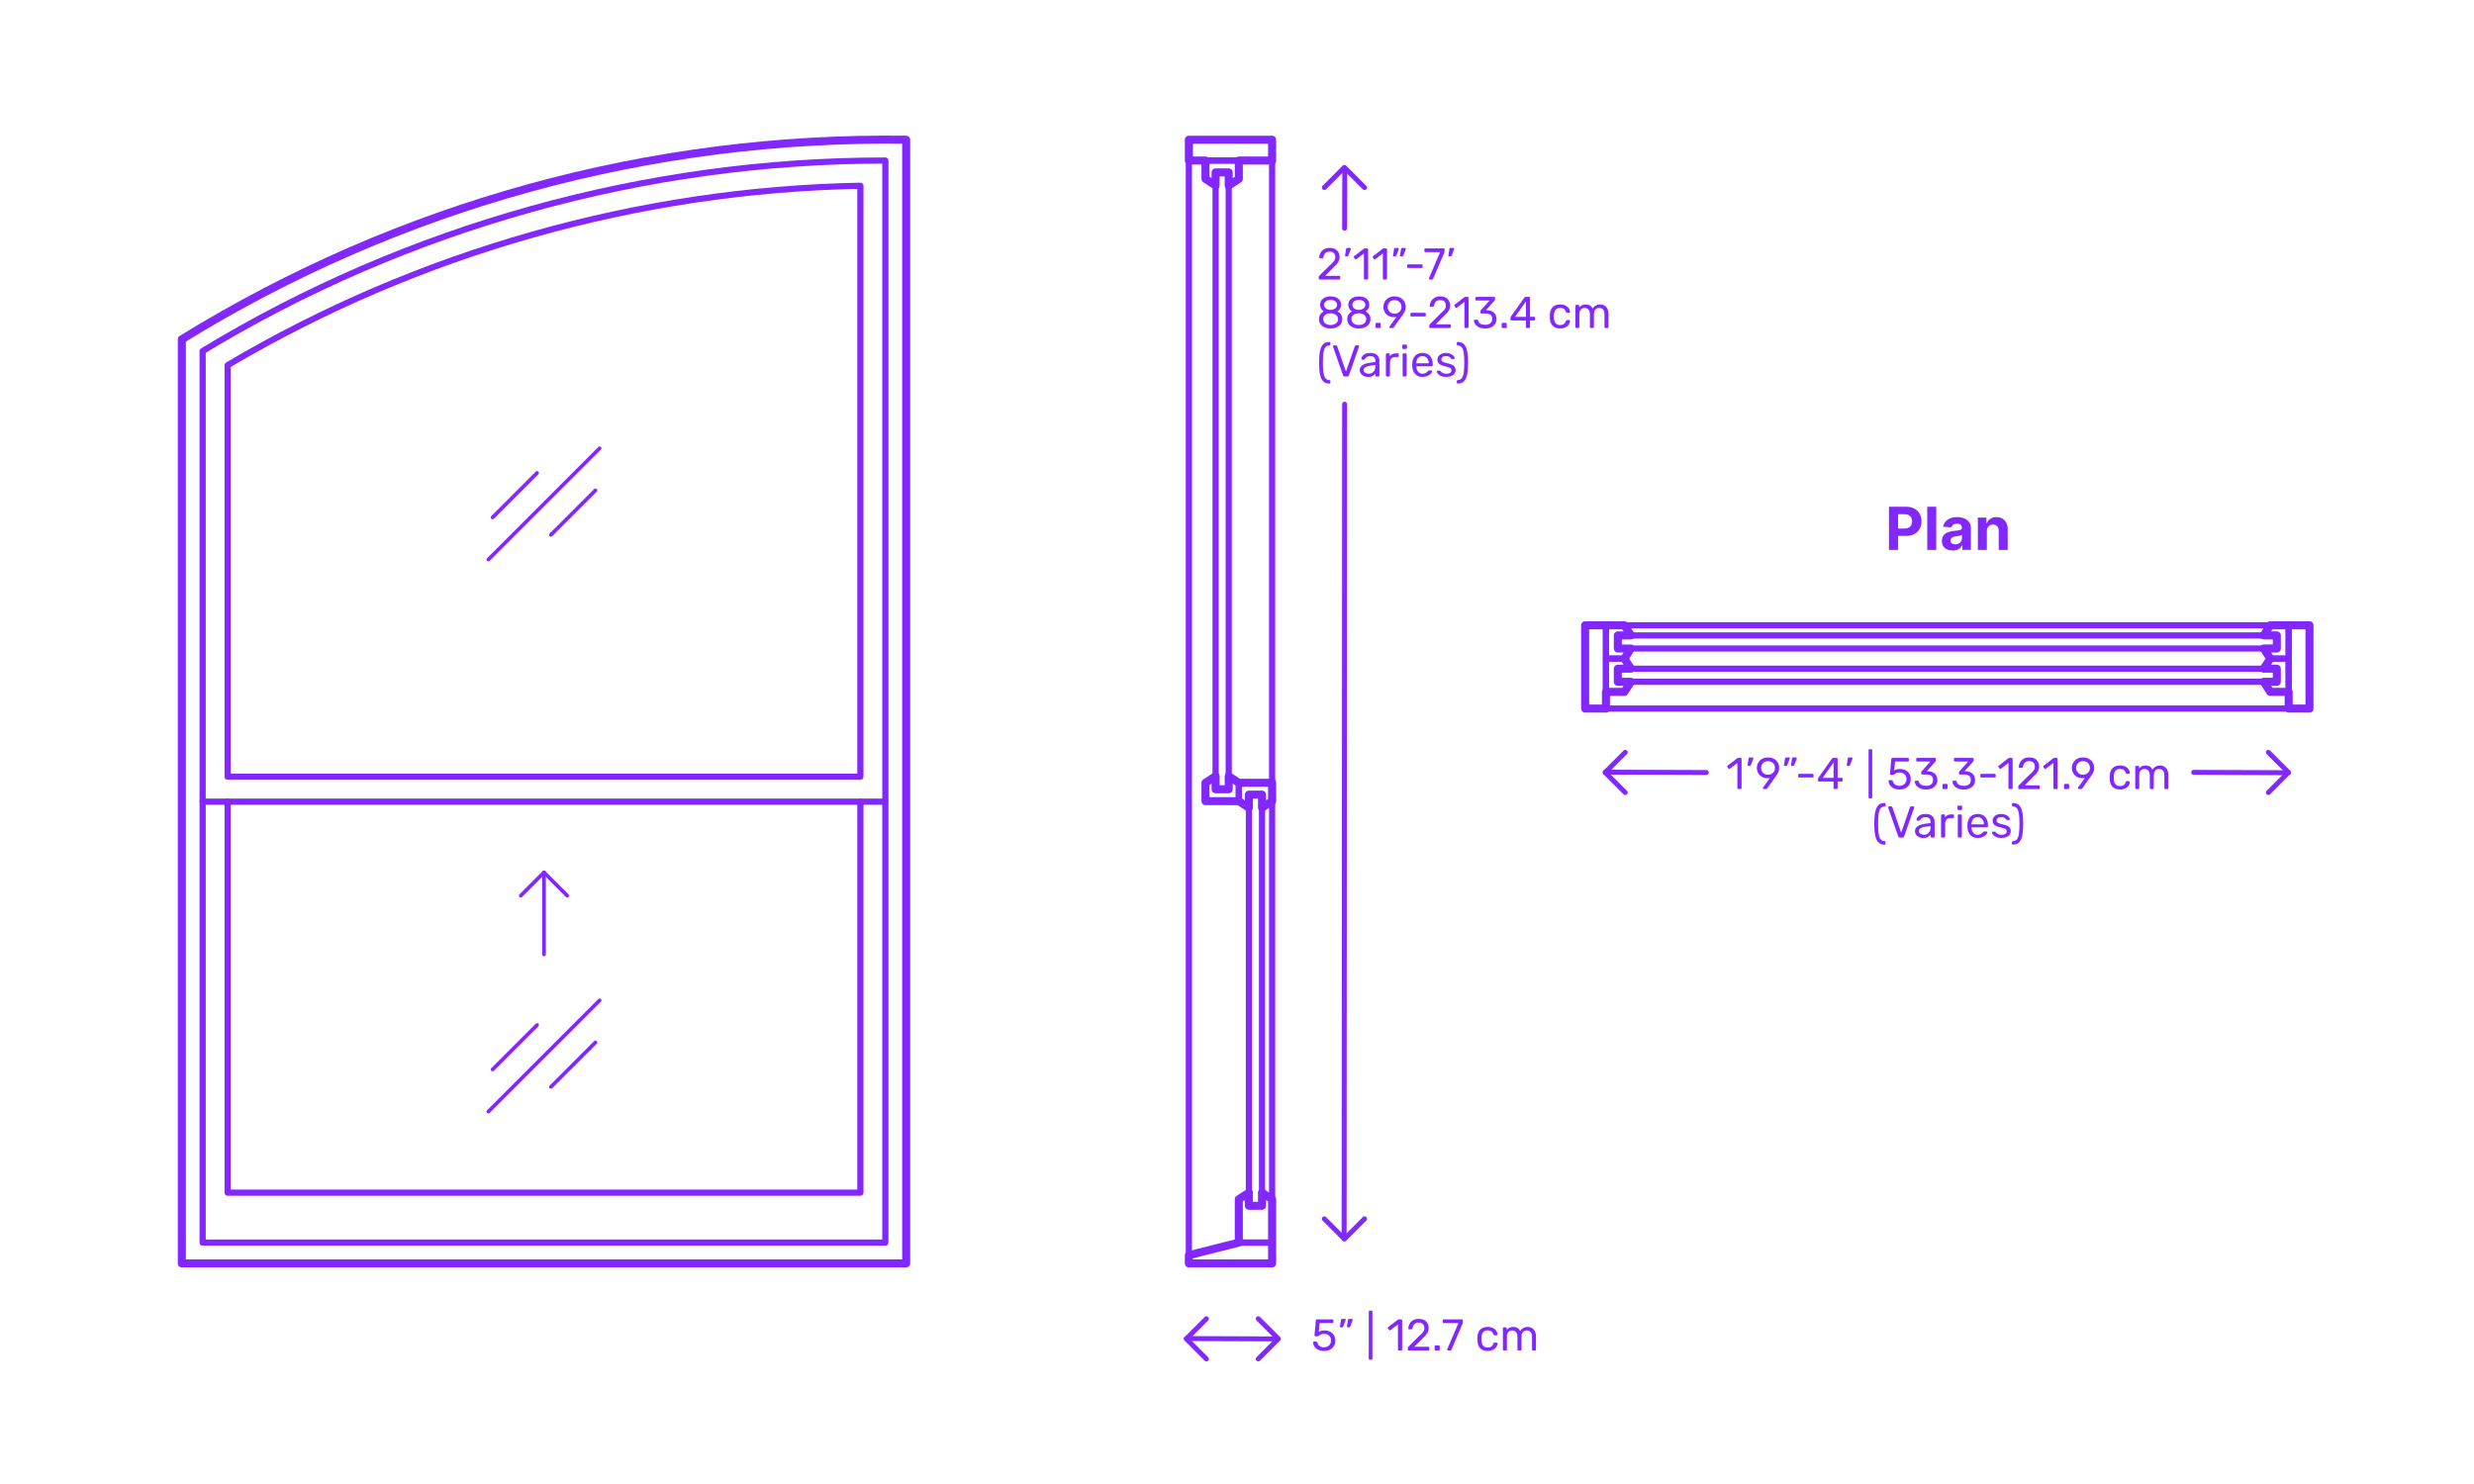 <?xml version="1.0" encoding="utf-8"?>
<!-- Generator: Adobe Illustrator 27.2.0, SVG Export Plug-In . SVG Version: 6.00 Build 0)  -->
<!DOCTYPE svg PUBLIC "-//W3C//DTD SVG 1.1//EN" "http://www.w3.org/Graphics/SVG/1.1/DTD/svg11.dtd">
<svg version="1.1" xmlns:x="http://ns.adobe.com/Extensibility/1.0/" xmlns:i="http://ns.adobe.com/AdobeIllustrator/10.0/" xmlns:graph="http://ns.adobe.com/Graphs/1.0/"
	 xmlns="http://www.w3.org/2000/svg" xmlns:xlink="http://www.w3.org/1999/xlink" xmlns:a="http://ns.adobe.com/AdobeSVGViewerExtensions/3.0/"
	 x="0px" y="0px" width="1000px" height="600px" viewBox="0 0 1000 600" enable-background="new 0 0 1000 600" xml:space="preserve"
	>
<g id="FILL-BACKGROUND">
	<rect x="0" fill="#FFFFFF" width="1000" height="600"/>
</g>
<g id="N-TEXT">
</g>
<g id="N-DIMENSIONS">
	<g>
		<g>
			<g id="MTEXT_00000163787636667141064110000003051739873696417173_">
				<g>
					<g>
						<path fill="#8228FF" d="M702.365,318.911c-0.072-0.078-0.108-0.177-0.108-0.297v-10.152l-3.023,2.322
							c-0.084,0.072-0.174,0.108-0.271,0.108c-0.107,0-0.21-0.061-0.306-0.181l-0.432-0.558c-0.061-0.084-0.09-0.168-0.09-0.252
							c0-0.132,0.06-0.24,0.18-0.324l3.906-3.023c0.132-0.084,0.288-0.126,0.468-0.126h0.846c0.12,0,0.219,0.039,0.297,0.116
							c0.078,0.078,0.117,0.178,0.117,0.298v11.771c0,0.12-0.039,0.219-0.117,0.297s-0.177,0.117-0.297,0.117h-0.882
							C702.533,319.028,702.438,318.989,702.365,318.911z"/>
						<path fill="#8228FF" d="M706.434,309.569c-0.049-0.065-0.066-0.159-0.055-0.279l0.396-2.52
							c0.048-0.348,0.216-0.522,0.504-0.522h1.152c0.083,0,0.152,0.03,0.207,0.09c0.054,0.061,0.08,0.133,0.08,0.217
							c0,0.12-0.018,0.216-0.054,0.288l-0.936,2.43c-0.061,0.132-0.126,0.231-0.198,0.297c-0.072,0.066-0.18,0.099-0.324,0.099
							h-0.558C706.553,309.668,706.481,309.636,706.434,309.569z"/>
						<path fill="#8228FF" d="M712.652,318.911c-0.066-0.078-0.1-0.171-0.1-0.279c0-0.083,0.024-0.161,0.072-0.233l2.772-3.853
							c-0.288,0.072-0.624,0.108-1.009,0.108c-0.863-0.012-1.619-0.213-2.268-0.603c-0.648-0.391-1.143-0.9-1.485-1.53
							c-0.342-0.63-0.513-1.305-0.513-2.025c0-0.72,0.171-1.403,0.513-2.052c0.343-0.648,0.853-1.176,1.53-1.584
							s1.497-0.612,2.457-0.612s1.782,0.198,2.466,0.595c0.685,0.396,1.2,0.915,1.548,1.557c0.349,0.642,0.522,1.329,0.522,2.061
							c0,0.66-0.117,1.242-0.351,1.746c-0.234,0.504-0.544,1.026-0.928,1.566l-3.492,4.896c-0.084,0.108-0.165,0.195-0.242,0.262
							c-0.078,0.065-0.189,0.099-0.333,0.099h-0.9C712.805,319.028,712.718,318.989,712.652,318.911z M716.045,312.891
							c0.433-0.229,0.774-0.549,1.026-0.963s0.378-0.892,0.378-1.432c0-0.552-0.126-1.037-0.378-1.458
							c-0.252-0.42-0.594-0.744-1.026-0.972c-0.432-0.228-0.906-0.342-1.422-0.342c-0.504,0-0.969,0.114-1.395,0.342
							c-0.427,0.228-0.766,0.552-1.018,0.972c-0.252,0.421-0.378,0.906-0.378,1.458c0,0.54,0.126,1.018,0.378,1.432
							s0.588,0.734,1.008,0.963c0.42,0.228,0.889,0.342,1.404,0.342S715.613,313.118,716.045,312.891z"/>
						<path fill="#8228FF" d="M721.147,309.561c-0.054-0.072-0.068-0.162-0.045-0.271l0.396-2.52
							c0.048-0.348,0.216-0.522,0.504-0.522h1.152c0.083,0,0.152,0.03,0.207,0.09c0.054,0.061,0.08,0.133,0.08,0.217
							c0,0.12-0.018,0.216-0.054,0.288l-0.936,2.43c-0.061,0.132-0.126,0.231-0.198,0.297c-0.072,0.066-0.18,0.099-0.324,0.099
							h-0.558C721.276,309.668,721.202,309.632,721.147,309.561z M723.974,309.561c-0.054-0.072-0.069-0.162-0.045-0.271l0.396-2.52
							c0.048-0.348,0.216-0.522,0.504-0.522h1.151c0.084,0,0.153,0.03,0.207,0.09c0.055,0.061,0.081,0.133,0.081,0.217
							c0,0.12-0.018,0.216-0.054,0.288l-0.936,2.43c-0.061,0.132-0.126,0.231-0.198,0.297c-0.072,0.066-0.181,0.099-0.324,0.099
							h-0.558C724.103,309.668,724.028,309.632,723.974,309.561z"/>
						<path fill="#8228FF" d="M726.943,314.24c-0.078-0.072-0.116-0.168-0.116-0.288v-0.647c0-0.12,0.038-0.219,0.116-0.298
							c0.078-0.077,0.178-0.116,0.297-0.116h5.4c0.12,0,0.219,0.039,0.297,0.116c0.078,0.079,0.117,0.178,0.117,0.298v0.647
							c0,0.12-0.039,0.216-0.117,0.288s-0.177,0.108-0.297,0.108h-5.4C727.121,314.349,727.021,314.312,726.943,314.24z"/>
						<path fill="#8228FF" d="M741.235,318.911c-0.078-0.078-0.117-0.177-0.117-0.297v-2.628h-5.85c-0.12,0-0.219-0.039-0.297-0.117
							s-0.117-0.177-0.117-0.297v-0.666c0-0.168,0.066-0.348,0.198-0.54l5.418-7.632c0.06-0.096,0.149-0.171,0.27-0.225
							c0.12-0.055,0.252-0.081,0.396-0.081h1.224c0.132,0,0.234,0.035,0.307,0.107c0.071,0.072,0.107,0.174,0.107,0.307v7.632h1.639
							c0.119,0,0.219,0.039,0.297,0.117c0.077,0.078,0.116,0.177,0.116,0.297v0.684c0,0.12-0.039,0.219-0.116,0.297
							c-0.078,0.078-0.178,0.117-0.297,0.117h-1.639v2.628c0,0.12-0.039,0.219-0.117,0.297s-0.177,0.117-0.297,0.117h-0.828
							C741.412,319.028,741.313,318.989,741.235,318.911z M736.727,314.511h4.41v-6.265L736.727,314.511z"/>
						<path fill="#8228FF" d="M746.519,309.569c-0.049-0.065-0.066-0.159-0.055-0.279l0.396-2.52
							c0.048-0.348,0.216-0.522,0.504-0.522h1.152c0.083,0,0.152,0.03,0.207,0.09c0.054,0.061,0.08,0.133,0.08,0.217
							c0,0.12-0.018,0.216-0.054,0.288l-0.936,2.43c-0.061,0.132-0.126,0.231-0.198,0.297c-0.072,0.066-0.18,0.099-0.324,0.099
							h-0.558C746.638,309.668,746.566,309.636,746.519,309.569z"/>
						<path fill="#8228FF" d="M755.392,322.655c-0.071-0.078-0.107-0.177-0.107-0.297v-19.044c0-0.12,0.036-0.219,0.107-0.297
							c0.072-0.078,0.168-0.117,0.288-0.117h0.666c0.12,0,0.219,0.039,0.297,0.117s0.117,0.177,0.117,0.297v19.044
							c0,0.12-0.039,0.219-0.117,0.297s-0.177,0.117-0.297,0.117h-0.666C755.56,322.772,755.464,322.733,755.392,322.655z"/>
						<path fill="#8228FF" d="M765.417,318.723c-0.66-0.324-1.164-0.747-1.512-1.27c-0.349-0.521-0.534-1.083-0.558-1.683v-0.036
							c0-0.096,0.035-0.174,0.107-0.234c0.072-0.06,0.156-0.09,0.252-0.09h0.882c0.252,0,0.414,0.133,0.486,0.396
							c0.18,0.647,0.513,1.131,0.999,1.448c0.486,0.318,1.047,0.478,1.683,0.478c0.816,0,1.494-0.249,2.034-0.747
							s0.811-1.185,0.811-2.061c0-0.805-0.271-1.443-0.811-1.918c-0.54-0.474-1.218-0.711-2.034-0.711
							c-0.432,0-0.779,0.055-1.044,0.162c-0.264,0.108-0.534,0.265-0.81,0.469c-0.156,0.12-0.285,0.207-0.387,0.261
							c-0.103,0.054-0.214,0.081-0.333,0.081h-0.864c-0.108,0-0.204-0.039-0.288-0.117s-0.12-0.171-0.108-0.279l0.559-5.994
							c0.036-0.3,0.186-0.449,0.45-0.449h6.228c0.132,0,0.234,0.035,0.306,0.107c0.072,0.072,0.108,0.174,0.108,0.307v0.666
							c0,0.119-0.039,0.216-0.117,0.287c-0.078,0.072-0.177,0.108-0.297,0.108h-5.184l-0.324,3.618
							c0.576-0.408,1.35-0.612,2.322-0.612c0.804,0,1.535,0.159,2.195,0.478c0.66,0.317,1.186,0.782,1.575,1.395
							s0.585,1.338,0.585,2.178c0,0.889-0.195,1.653-0.585,2.295c-0.39,0.643-0.93,1.129-1.62,1.458
							c-0.689,0.33-1.479,0.495-2.367,0.495C766.857,319.208,766.077,319.046,765.417,318.723z"/>
						<path fill="#8228FF" d="M776.073,318.749c-0.684-0.306-1.203-0.704-1.557-1.196c-0.354-0.492-0.543-1.002-0.567-1.53
							c0-0.108,0.036-0.195,0.108-0.261c0.072-0.066,0.162-0.1,0.27-0.1h0.811c0.132,0,0.24,0.027,0.324,0.081
							c0.083,0.054,0.149,0.159,0.197,0.315c0.156,0.611,0.495,1.044,1.018,1.296c0.521,0.252,1.137,0.378,1.845,0.378
							c0.864,0,1.551-0.207,2.062-0.621c0.51-0.414,0.765-1.005,0.765-1.773c0-1.464-0.895-2.195-2.682-2.195h-1.692
							c-0.12,0-0.219-0.039-0.297-0.117s-0.117-0.177-0.117-0.297v-0.468c0-0.181,0.065-0.336,0.198-0.469l3.51-3.888h-5.328
							c-0.12,0-0.219-0.036-0.297-0.108c-0.078-0.071-0.117-0.168-0.117-0.287v-0.648c0-0.132,0.039-0.237,0.117-0.315
							c0.078-0.077,0.177-0.116,0.297-0.116h7.128c0.132,0,0.237,0.039,0.315,0.116c0.077,0.078,0.117,0.184,0.117,0.315v0.594
							c0,0.133-0.061,0.271-0.181,0.414l-3.51,3.942h0.288c1.224,0.036,2.192,0.354,2.907,0.954c0.714,0.6,1.07,1.476,1.07,2.628
							c0,0.792-0.195,1.473-0.585,2.043s-0.933,1.008-1.629,1.313c-0.696,0.307-1.482,0.459-2.357,0.459
							C777.567,319.208,776.758,319.056,776.073,318.749z"/>
						<path fill="#8228FF" d="M785.28,318.911c-0.078-0.078-0.117-0.177-0.117-0.297v-1.242c0-0.119,0.039-0.222,0.117-0.306
							s0.177-0.126,0.297-0.126h1.242c0.12,0,0.219,0.042,0.297,0.126s0.117,0.187,0.117,0.306v1.242
							c0,0.12-0.039,0.219-0.117,0.297s-0.177,0.117-0.297,0.117h-1.242C785.457,319.028,785.358,318.989,785.28,318.911z"/>
						<path fill="#8228FF" d="M791.337,318.749c-0.684-0.306-1.203-0.704-1.557-1.196c-0.354-0.492-0.543-1.002-0.567-1.53
							c0-0.108,0.036-0.195,0.108-0.261c0.072-0.066,0.162-0.1,0.27-0.1h0.811c0.132,0,0.24,0.027,0.324,0.081
							c0.083,0.054,0.149,0.159,0.197,0.315c0.156,0.611,0.495,1.044,1.018,1.296c0.521,0.252,1.137,0.378,1.845,0.378
							c0.864,0,1.551-0.207,2.062-0.621c0.51-0.414,0.765-1.005,0.765-1.773c0-1.464-0.895-2.195-2.682-2.195h-1.692
							c-0.12,0-0.219-0.039-0.297-0.117s-0.117-0.177-0.117-0.297v-0.468c0-0.181,0.065-0.336,0.198-0.469l3.51-3.888h-5.328
							c-0.12,0-0.219-0.036-0.297-0.108c-0.078-0.071-0.117-0.168-0.117-0.287v-0.648c0-0.132,0.039-0.237,0.117-0.315
							c0.078-0.077,0.177-0.116,0.297-0.116h7.128c0.132,0,0.237,0.039,0.315,0.116c0.077,0.078,0.117,0.184,0.117,0.315v0.594
							c0,0.133-0.061,0.271-0.181,0.414l-3.51,3.942h0.288c1.224,0.036,2.192,0.354,2.907,0.954c0.714,0.6,1.07,1.476,1.07,2.628
							c0,0.792-0.195,1.473-0.585,2.043s-0.933,1.008-1.629,1.313c-0.696,0.307-1.482,0.459-2.357,0.459
							C792.831,319.208,792.021,319.056,791.337,318.749z"/>
						<path fill="#8228FF" d="M800.562,314.24c-0.078-0.072-0.116-0.168-0.116-0.288v-0.647c0-0.12,0.038-0.219,0.116-0.298
							c0.078-0.077,0.178-0.116,0.297-0.116h5.4c0.12,0,0.219,0.039,0.297,0.116c0.078,0.079,0.117,0.178,0.117,0.298v0.647
							c0,0.12-0.039,0.216-0.117,0.288s-0.177,0.108-0.297,0.108h-5.4C800.739,314.349,800.64,314.312,800.562,314.24z"/>
						<path fill="#8228FF" d="M811.93,318.911c-0.072-0.078-0.108-0.177-0.108-0.297v-10.152l-3.024,2.322
							c-0.084,0.072-0.174,0.108-0.27,0.108c-0.108,0-0.21-0.061-0.306-0.181l-0.433-0.558c-0.06-0.084-0.09-0.168-0.09-0.252
							c0-0.132,0.06-0.24,0.18-0.324l3.906-3.023c0.132-0.084,0.288-0.126,0.468-0.126h0.847c0.119,0,0.219,0.039,0.297,0.116
							c0.078,0.078,0.117,0.178,0.117,0.298v11.771c0,0.12-0.039,0.219-0.117,0.297s-0.178,0.117-0.297,0.117h-0.883
							C812.098,319.028,812.001,318.989,811.93,318.911z"/>
						<path fill="#8228FF" d="M815.898,318.911c-0.078-0.078-0.117-0.177-0.117-0.297v-0.54c0-0.275,0.149-0.54,0.45-0.792
							l3.924-3.906c0.888-0.756,1.5-1.374,1.836-1.854s0.504-0.99,0.504-1.53c0-0.708-0.198-1.263-0.594-1.665
							c-0.396-0.401-0.973-0.603-1.729-0.603c-0.72,0-1.29,0.21-1.71,0.63s-0.678,0.984-0.773,1.691
							c-0.024,0.133-0.084,0.234-0.181,0.307c-0.096,0.072-0.191,0.107-0.288,0.107h-0.863c-0.108,0-0.198-0.035-0.271-0.107
							c-0.071-0.072-0.107-0.156-0.107-0.252c0.023-0.636,0.194-1.251,0.513-1.846c0.317-0.594,0.789-1.079,1.413-1.458
							c0.624-0.378,1.38-0.566,2.268-0.566c1.344,0,2.355,0.351,3.033,1.053s1.018,1.593,1.018,2.673
							c0,0.756-0.184,1.438-0.55,2.043c-0.366,0.606-0.938,1.245-1.719,1.917l-3.546,3.601h5.67c0.132,0,0.234,0.036,0.306,0.107
							c0.072,0.072,0.108,0.175,0.108,0.307v0.684c0,0.12-0.039,0.219-0.117,0.297s-0.177,0.117-0.297,0.117h-7.884
							C816.075,319.028,815.977,318.989,815.898,318.911z"/>
						<path fill="#8228FF" d="M830.091,318.911c-0.072-0.078-0.108-0.177-0.108-0.297v-10.152l-3.023,2.322
							c-0.084,0.072-0.174,0.108-0.271,0.108c-0.107,0-0.21-0.061-0.306-0.181l-0.432-0.558c-0.061-0.084-0.09-0.168-0.09-0.252
							c0-0.132,0.06-0.24,0.18-0.324l3.906-3.023c0.132-0.084,0.288-0.126,0.468-0.126h0.846c0.12,0,0.219,0.039,0.297,0.116
							c0.078,0.078,0.117,0.178,0.117,0.298v11.771c0,0.12-0.039,0.219-0.117,0.297s-0.177,0.117-0.297,0.117h-0.882
							C830.259,319.028,830.163,318.989,830.091,318.911z"/>
						<path fill="#8228FF" d="M834.401,318.911c-0.078-0.078-0.116-0.177-0.116-0.297v-1.242c0-0.119,0.038-0.222,0.116-0.306
							s0.178-0.126,0.298-0.126h1.241c0.12,0,0.219,0.042,0.297,0.126s0.117,0.187,0.117,0.306v1.242
							c0,0.12-0.039,0.219-0.117,0.297s-0.177,0.117-0.297,0.117h-1.241C834.579,319.028,834.479,318.989,834.401,318.911z"/>
						<path fill="#8228FF" d="M839.981,318.911c-0.065-0.078-0.099-0.171-0.099-0.279c0-0.083,0.023-0.161,0.072-0.233l2.771-3.853
							c-0.288,0.072-0.624,0.108-1.008,0.108c-0.864-0.012-1.62-0.213-2.268-0.603c-0.648-0.391-1.144-0.9-1.485-1.53
							s-0.513-1.305-0.513-2.025c0-0.72,0.171-1.403,0.513-2.052s0.852-1.176,1.53-1.584c0.678-0.408,1.496-0.612,2.457-0.612
							c0.96,0,1.781,0.198,2.466,0.595c0.684,0.396,1.199,0.915,1.548,1.557c0.348,0.642,0.521,1.329,0.521,2.061
							c0,0.66-0.116,1.242-0.351,1.746s-0.543,1.026-0.927,1.566l-3.492,4.896c-0.084,0.108-0.165,0.195-0.243,0.262
							c-0.078,0.065-0.188,0.099-0.333,0.099h-0.899C840.135,319.028,840.048,318.989,839.981,318.911z M843.375,312.891
							c0.432-0.229,0.773-0.549,1.025-0.963s0.378-0.892,0.378-1.432c0-0.552-0.126-1.037-0.378-1.458
							c-0.252-0.42-0.594-0.744-1.025-0.972c-0.433-0.228-0.906-0.342-1.422-0.342c-0.504,0-0.97,0.114-1.396,0.342
							s-0.765,0.552-1.017,0.972c-0.252,0.421-0.378,0.906-0.378,1.458c0,0.54,0.126,1.018,0.378,1.432s0.588,0.734,1.008,0.963
							c0.42,0.228,0.888,0.342,1.404,0.342C842.469,313.232,842.942,313.118,843.375,312.891z"/>
						<path fill="#8228FF" d="M853.904,318.119c-0.72-0.726-1.098-1.743-1.134-3.051l-0.019-0.72l0.019-0.721
							c0.036-1.308,0.414-2.324,1.134-3.051c0.72-0.726,1.722-1.089,3.006-1.089c0.864,0,1.593,0.153,2.187,0.459
							c0.595,0.306,1.038,0.688,1.332,1.143c0.294,0.457,0.453,0.912,0.478,1.368c0.012,0.108-0.027,0.204-0.117,0.288
							s-0.188,0.126-0.297,0.126H859.7c-0.12,0-0.21-0.026-0.271-0.081c-0.06-0.054-0.119-0.152-0.18-0.297
							c-0.216-0.588-0.513-1.005-0.891-1.251s-0.855-0.369-1.432-0.369c-0.756,0-1.355,0.234-1.8,0.702s-0.684,1.183-0.72,2.143
							l-0.018,0.63l0.018,0.63c0.036,0.96,0.275,1.674,0.72,2.142s1.044,0.702,1.8,0.702c0.588,0,1.068-0.123,1.44-0.369
							s0.666-0.663,0.882-1.251c0.061-0.144,0.12-0.243,0.18-0.297c0.061-0.054,0.15-0.081,0.271-0.081h0.792
							c0.108,0,0.207,0.042,0.297,0.126s0.129,0.18,0.117,0.288c-0.024,0.444-0.184,0.895-0.478,1.35
							c-0.294,0.457-0.737,0.841-1.332,1.152c-0.594,0.312-1.322,0.468-2.187,0.468
							C855.626,319.208,854.624,318.846,853.904,318.119z"/>
						<path fill="#8228FF" d="M863.183,318.911c-0.078-0.078-0.116-0.177-0.116-0.297v-8.532c0-0.119,0.038-0.219,0.116-0.297
							s0.178-0.117,0.298-0.117h0.756c0.119,0,0.216,0.039,0.288,0.117c0.071,0.078,0.107,0.178,0.107,0.297v0.612
							c0.648-0.804,1.524-1.206,2.628-1.206c1.32,0,2.256,0.552,2.809,1.656c0.288-0.504,0.698-0.906,1.232-1.206
							s1.131-0.45,1.791-0.45c0.984,0,1.788,0.336,2.412,1.008c0.624,0.673,0.937,1.645,0.937,2.916v5.202
							c0,0.12-0.039,0.219-0.117,0.297s-0.178,0.117-0.297,0.117h-0.774c-0.12,0-0.219-0.039-0.297-0.117s-0.117-0.177-0.117-0.297
							v-5.04c0-0.96-0.198-1.646-0.594-2.061c-0.396-0.414-0.918-0.621-1.566-0.621c-0.575,0-1.07,0.213-1.484,0.639
							s-0.621,1.107-0.621,2.043v5.04c0,0.12-0.039,0.219-0.117,0.297s-0.177,0.117-0.297,0.117h-0.792
							c-0.12,0-0.22-0.039-0.297-0.117c-0.078-0.078-0.117-0.177-0.117-0.297v-5.04c0-0.947-0.207-1.632-0.621-2.052
							s-0.927-0.63-1.539-0.63c-0.576,0-1.071,0.21-1.485,0.63s-0.62,1.098-0.62,2.034v5.058c0,0.12-0.04,0.219-0.117,0.297
							c-0.078,0.078-0.178,0.117-0.297,0.117h-0.792C863.36,319.028,863.261,318.989,863.183,318.911z"/>
						<path fill="#8228FF" d="M759.289,340.617c-0.606-0.582-1.042-1.485-1.306-2.709c-0.264-1.225-0.396-2.838-0.396-4.842
							s0.132-3.615,0.396-4.833c0.264-1.219,0.699-2.118,1.306-2.7c0.605-0.582,1.425-0.873,2.457-0.873
							c0.119,0,0.219,0.039,0.297,0.117s0.117,0.177,0.117,0.297v0.594c0,0.108-0.036,0.201-0.108,0.279s-0.156,0.116-0.252,0.116
							c-0.685,0.013-1.218,0.243-1.603,0.693c-0.384,0.45-0.659,1.177-0.827,2.178c-0.169,1.003-0.252,2.38-0.252,4.132
							c0,1.764,0.083,3.146,0.252,4.148c0.168,1.002,0.443,1.729,0.827,2.178c0.385,0.45,0.918,0.682,1.603,0.693
							c0.096,0,0.18,0.039,0.252,0.117s0.108,0.171,0.108,0.278v0.595c0,0.119-0.039,0.219-0.117,0.297s-0.178,0.117-0.297,0.117
							C760.714,341.49,759.895,341.199,759.289,340.617z"/>
						<path fill="#8228FF" d="M767.271,338.16l-4.05-11.574l-0.036-0.198c0-0.096,0.039-0.18,0.117-0.252s0.165-0.107,0.261-0.107
							h0.864c0.132,0,0.236,0.033,0.314,0.099c0.078,0.066,0.129,0.142,0.153,0.225l3.564,10.296l3.582-10.296
							c0.023-0.083,0.074-0.158,0.152-0.225c0.078-0.065,0.183-0.099,0.315-0.099h0.864c0.096,0,0.18,0.035,0.252,0.107
							c0.071,0.072,0.107,0.156,0.107,0.252c0,0.084-0.006,0.15-0.018,0.198l-4.05,11.574c-0.12,0.312-0.337,0.468-0.648,0.468
							h-1.098C767.607,338.628,767.392,338.472,767.271,338.16z"/>
						<path fill="#8228FF" d="M775.65,338.448c-0.498-0.24-0.894-0.567-1.188-0.981s-0.441-0.873-0.441-1.377
							c0-0.792,0.324-1.439,0.972-1.944c0.648-0.504,1.53-0.84,2.646-1.008l2.7-0.378v-0.521c0-1.236-0.714-1.854-2.143-1.854
							c-0.552,0-0.996,0.111-1.332,0.333c-0.336,0.223-0.582,0.483-0.737,0.783c-0.049,0.12-0.1,0.201-0.153,0.243
							s-0.129,0.062-0.225,0.062h-0.702c-0.108,0-0.201-0.038-0.279-0.117c-0.078-0.077-0.117-0.171-0.117-0.278
							c0-0.276,0.129-0.597,0.388-0.963c0.258-0.366,0.656-0.685,1.196-0.954c0.54-0.271,1.2-0.405,1.98-0.405
							c1.344,0,2.307,0.312,2.889,0.937s0.873,1.403,0.873,2.34v5.85c0,0.12-0.039,0.219-0.117,0.297s-0.177,0.117-0.297,0.117
							h-0.792c-0.12,0-0.216-0.039-0.288-0.117c-0.071-0.078-0.107-0.177-0.107-0.297v-0.792c-0.265,0.396-0.648,0.727-1.152,0.99
							s-1.152,0.396-1.944,0.396C776.691,338.808,776.148,338.688,775.65,338.448z M779.584,336.72
							c0.504-0.516,0.756-1.266,0.756-2.25v-0.504l-2.106,0.306c-0.863,0.12-1.518,0.324-1.962,0.612s-0.666,0.648-0.666,1.08
							c0,0.492,0.201,0.87,0.604,1.134c0.401,0.265,0.879,0.396,1.431,0.396C778.432,337.494,779.08,337.236,779.584,336.72z"/>
						<path fill="#8228FF" d="M784.704,338.511c-0.078-0.078-0.116-0.177-0.116-0.297V329.7c0-0.12,0.038-0.223,0.116-0.307
							c0.078-0.083,0.178-0.126,0.298-0.126h0.756c0.132,0,0.236,0.039,0.314,0.117s0.117,0.184,0.117,0.315v0.792
							c0.492-0.816,1.326-1.225,2.502-1.225h0.702c0.132,0,0.234,0.036,0.306,0.108c0.072,0.072,0.108,0.174,0.108,0.306v0.666
							c0,0.12-0.036,0.22-0.108,0.297c-0.071,0.078-0.174,0.117-0.306,0.117h-1.026c-0.66,0-1.179,0.192-1.557,0.576
							s-0.567,0.906-0.567,1.566v5.31c0,0.12-0.042,0.219-0.126,0.297s-0.186,0.117-0.306,0.117h-0.81
							C784.882,338.628,784.782,338.589,784.704,338.511z"/>
						<path fill="#8228FF" d="M791.328,327.387c-0.078-0.078-0.117-0.177-0.117-0.297v-0.936c0-0.12,0.039-0.223,0.117-0.307
							s0.177-0.126,0.297-0.126h1.062c0.119,0,0.222,0.042,0.306,0.126s0.126,0.187,0.126,0.307v0.936
							c0,0.12-0.042,0.219-0.126,0.297s-0.187,0.117-0.306,0.117h-1.062C791.505,327.504,791.406,327.465,791.328,327.387z
							 M791.472,338.511c-0.078-0.078-0.116-0.177-0.116-0.297v-8.532c0-0.119,0.038-0.219,0.116-0.297s0.178-0.117,0.298-0.117
							h0.792c0.119,0,0.219,0.039,0.297,0.117c0.077,0.078,0.117,0.178,0.117,0.297v8.532c0,0.12-0.04,0.219-0.117,0.297
							c-0.078,0.078-0.178,0.117-0.297,0.117h-0.792C791.649,338.628,791.55,338.589,791.472,338.511z"/>
						<path fill="#8228FF" d="M796.449,337.665c-0.732-0.762-1.134-1.803-1.206-3.123l-0.019-0.612l0.019-0.594
							c0.072-1.296,0.474-2.328,1.206-3.096c0.731-0.769,1.71-1.152,2.934-1.152c1.32,0,2.343,0.42,3.069,1.26
							c0.726,0.841,1.089,1.98,1.089,3.42v0.324c0,0.12-0.039,0.219-0.117,0.297s-0.177,0.117-0.297,0.117h-6.246v0.162
							c0.036,0.78,0.276,1.446,0.72,1.998c0.444,0.552,1.032,0.828,1.765,0.828c0.563,0,1.022-0.111,1.377-0.333
							c0.354-0.222,0.621-0.453,0.801-0.693c0.108-0.144,0.191-0.23,0.252-0.261c0.06-0.03,0.162-0.045,0.306-0.045h0.792
							c0.108,0,0.201,0.03,0.279,0.09c0.078,0.061,0.117,0.138,0.117,0.234c0,0.264-0.162,0.582-0.486,0.953
							c-0.324,0.373-0.783,0.693-1.377,0.964c-0.594,0.27-1.275,0.404-2.043,0.404C798.159,338.808,797.181,338.427,796.449,337.665
							z M801.903,333.282v-0.055c0-0.84-0.229-1.523-0.685-2.052c-0.456-0.527-1.068-0.792-1.836-0.792
							c-0.78,0-1.392,0.265-1.836,0.792c-0.444,0.528-0.666,1.212-0.666,2.052v0.055H801.903z"/>
						<path fill="#8228FF" d="M806.844,338.403c-0.57-0.271-0.993-0.579-1.269-0.928c-0.276-0.348-0.414-0.636-0.414-0.863
							c0-0.12,0.042-0.213,0.126-0.279c0.084-0.065,0.174-0.099,0.27-0.099h0.756c0.072,0,0.129,0.012,0.172,0.035
							c0.041,0.024,0.099,0.078,0.171,0.162c0.275,0.336,0.585,0.601,0.927,0.792c0.342,0.192,0.801,0.288,1.377,0.288
							c0.648,0,1.167-0.119,1.557-0.359c0.391-0.24,0.585-0.588,0.585-1.044c0-0.3-0.084-0.54-0.252-0.721
							c-0.168-0.18-0.447-0.342-0.837-0.485c-0.39-0.145-0.969-0.3-1.736-0.469c-1.044-0.228-1.782-0.558-2.215-0.989
							c-0.432-0.433-0.647-0.99-0.647-1.675c0-0.443,0.132-0.873,0.396-1.286c0.265-0.414,0.657-0.75,1.18-1.009
							c0.521-0.258,1.143-0.387,1.862-0.387c0.757,0,1.401,0.126,1.936,0.378c0.533,0.252,0.936,0.546,1.206,0.882
							c0.27,0.336,0.404,0.618,0.404,0.847c0,0.107-0.039,0.197-0.116,0.27c-0.078,0.072-0.171,0.108-0.279,0.108h-0.684
							c-0.169,0-0.288-0.066-0.36-0.198c-0.204-0.228-0.375-0.405-0.513-0.531c-0.139-0.126-0.34-0.233-0.604-0.324
							c-0.264-0.09-0.594-0.135-0.99-0.135c-0.588,0-1.038,0.123-1.35,0.369c-0.312,0.246-0.468,0.573-0.468,0.981
							c0,0.252,0.065,0.465,0.198,0.639c0.132,0.174,0.384,0.336,0.756,0.486c0.371,0.149,0.924,0.303,1.655,0.459
							c1.141,0.24,1.947,0.582,2.421,1.025c0.475,0.444,0.712,1.015,0.712,1.71c0,0.517-0.147,0.984-0.441,1.404
							s-0.732,0.75-1.314,0.99c-0.582,0.239-1.274,0.359-2.078,0.359C808.113,338.808,807.414,338.673,806.844,338.403z"/>
						<path fill="#8228FF" d="M813.36,341.373c-0.078-0.078-0.117-0.178-0.117-0.297v-0.595c0-0.107,0.036-0.2,0.108-0.278
							c0.071-0.078,0.155-0.117,0.252-0.117c0.672-0.012,1.202-0.243,1.593-0.693c0.39-0.449,0.669-1.179,0.837-2.187
							s0.252-2.388,0.252-4.14s-0.084-3.129-0.252-4.132c-0.168-1.001-0.447-1.728-0.837-2.178c-0.391-0.45-0.921-0.681-1.593-0.693
							c-0.097,0-0.181-0.038-0.252-0.116c-0.072-0.078-0.108-0.171-0.108-0.279v-0.594c0-0.12,0.039-0.219,0.117-0.297
							s0.171-0.117,0.279-0.117c1.031,0,1.851,0.291,2.457,0.873c0.605,0.582,1.04,1.481,1.305,2.7
							c0.264,1.218,0.396,2.829,0.396,4.833s-0.132,3.617-0.396,4.842c-0.265,1.224-0.699,2.127-1.305,2.709
							c-0.606,0.582-1.426,0.873-2.457,0.873C813.531,341.49,813.438,341.451,813.36,341.373z"/>
					</g>
				</g>
			</g>
			<g>
				
					<line fill="none" stroke="#8228FF" stroke-width="2" stroke-linecap="round" stroke-linejoin="round" stroke-miterlimit="10" x1="886.696" y1="312.273" x2="924.95" y2="312.416"/>
				<g id="POLYLINE_00000018917965184015516740000009495397560173965744_">
					
						<polyline fill="none" stroke="#8228FF" stroke-width="2" stroke-linecap="round" stroke-linejoin="round" stroke-miterlimit="10" points="
						916.896,320.432 925.021,312.305 916.896,304.18 					"/>
				</g>
			</g>
			<g>
				
					<line fill="none" stroke="#8228FF" stroke-width="2" stroke-linecap="round" stroke-linejoin="round" stroke-miterlimit="10" x1="689.696" y1="312.339" x2="648.872" y2="312.196"/>
				<g id="POLYLINE_00000091011796613779032160000009709853597200310921_">
					
						<polyline fill="none" stroke="#8228FF" stroke-width="2" stroke-linecap="round" stroke-linejoin="round" stroke-miterlimit="10" points="
						656.926,304.18 648.802,312.307 656.926,320.432 					"/>
				</g>
			</g>
		</g>
		<g>
			<g id="MTEXT_00000008866236023484860500000013032262517646123442_">
				<g>
					<g>
						<path fill="#8228FF" d="M533.133,112.908c-0.078-0.078-0.117-0.177-0.117-0.297v-0.54c0-0.275,0.15-0.54,0.45-0.792
							l3.924-3.906c0.889-0.756,1.5-1.374,1.836-1.854s0.505-0.99,0.505-1.53c0-0.708-0.198-1.263-0.595-1.665
							c-0.396-0.401-0.972-0.603-1.728-0.603c-0.72,0-1.29,0.21-1.71,0.63s-0.679,0.984-0.774,1.691
							c-0.024,0.133-0.084,0.234-0.18,0.307c-0.097,0.072-0.192,0.107-0.288,0.107h-0.864c-0.107,0-0.198-0.035-0.27-0.107
							c-0.072-0.072-0.108-0.156-0.108-0.252c0.024-0.636,0.195-1.251,0.513-1.846c0.318-0.594,0.789-1.079,1.413-1.458
							c0.624-0.378,1.38-0.566,2.269-0.566c1.344,0,2.354,0.351,3.033,1.053c0.678,0.702,1.017,1.593,1.017,2.673
							c0,0.756-0.183,1.438-0.549,2.043c-0.366,0.606-0.939,1.245-1.719,1.917l-3.547,3.601h5.671c0.132,0,0.233,0.036,0.306,0.107
							c0.072,0.072,0.108,0.175,0.108,0.307v0.684c0,0.12-0.04,0.219-0.117,0.297c-0.078,0.078-0.178,0.117-0.297,0.117h-7.885
							C533.31,113.025,533.211,112.986,533.133,112.908z"/>
						<path fill="#8228FF" d="M543.744,103.566c-0.048-0.065-0.066-0.159-0.054-0.279l0.396-2.52
							c0.048-0.348,0.216-0.522,0.504-0.522h1.152c0.084,0,0.153,0.03,0.207,0.09c0.054,0.061,0.081,0.133,0.081,0.217
							c0,0.12-0.018,0.216-0.054,0.288l-0.937,2.43c-0.06,0.132-0.126,0.231-0.198,0.297c-0.071,0.066-0.18,0.099-0.323,0.099
							h-0.559C543.864,103.665,543.792,103.633,543.744,103.566z"/>
						<path fill="#8228FF" d="M551.412,112.908c-0.072-0.078-0.108-0.177-0.108-0.297v-10.152l-3.024,2.322
							c-0.084,0.072-0.174,0.108-0.27,0.108c-0.108,0-0.21-0.061-0.306-0.181l-0.433-0.558c-0.06-0.084-0.09-0.168-0.09-0.252
							c0-0.132,0.06-0.24,0.18-0.324l3.906-3.023c0.132-0.084,0.288-0.126,0.468-0.126h0.847c0.119,0,0.219,0.039,0.297,0.116
							c0.078,0.078,0.117,0.178,0.117,0.298v11.771c0,0.12-0.039,0.219-0.117,0.297s-0.178,0.117-0.297,0.117h-0.883
							C551.58,113.025,551.483,112.986,551.412,112.908z"/>
						<path fill="#8228FF" d="M559.062,112.908c-0.072-0.078-0.108-0.177-0.108-0.297v-10.152l-3.023,2.322
							c-0.084,0.072-0.174,0.108-0.271,0.108c-0.107,0-0.21-0.061-0.306-0.181l-0.432-0.558c-0.061-0.084-0.09-0.168-0.09-0.252
							c0-0.132,0.06-0.24,0.18-0.324l3.906-3.023c0.132-0.084,0.288-0.126,0.468-0.126h0.846c0.12,0,0.219,0.039,0.297,0.116
							c0.078,0.078,0.117,0.178,0.117,0.298v11.771c0,0.12-0.039,0.219-0.117,0.297s-0.177,0.117-0.297,0.117h-0.882
							C559.229,113.025,559.134,112.986,559.062,112.908z"/>
						<path fill="#8228FF" d="M563.12,103.558c-0.054-0.072-0.068-0.162-0.045-0.271l0.396-2.52
							c0.048-0.348,0.216-0.522,0.504-0.522h1.152c0.083,0,0.152,0.03,0.207,0.09c0.054,0.061,0.08,0.133,0.08,0.217
							c0,0.12-0.018,0.216-0.054,0.288l-0.936,2.43c-0.061,0.132-0.126,0.231-0.198,0.297c-0.072,0.066-0.18,0.099-0.324,0.099
							h-0.558C563.249,103.665,563.175,103.629,563.12,103.558z M565.946,103.558c-0.054-0.072-0.069-0.162-0.045-0.271l0.396-2.52
							c0.048-0.348,0.216-0.522,0.504-0.522h1.151c0.084,0,0.153,0.03,0.207,0.09c0.055,0.061,0.081,0.133,0.081,0.217
							c0,0.12-0.018,0.216-0.054,0.288l-0.936,2.43c-0.061,0.132-0.126,0.231-0.198,0.297c-0.072,0.066-0.181,0.099-0.324,0.099
							h-0.558C566.075,103.665,566.001,103.629,565.946,103.558z"/>
						<path fill="#8228FF" d="M568.916,108.237c-0.078-0.072-0.116-0.168-0.116-0.288v-0.647c0-0.12,0.038-0.219,0.116-0.298
							c0.078-0.077,0.178-0.116,0.297-0.116h5.4c0.12,0,0.219,0.039,0.297,0.116c0.078,0.079,0.117,0.178,0.117,0.298v0.647
							c0,0.12-0.039,0.216-0.117,0.288s-0.177,0.108-0.297,0.108h-5.4C569.094,108.346,568.994,108.31,568.916,108.237z"/>
						<path fill="#8228FF" d="M577.664,112.908c-0.065-0.078-0.099-0.171-0.099-0.279l0.036-0.161l4.5-10.53h-5.94
							c-0.12,0-0.219-0.039-0.297-0.117s-0.117-0.177-0.117-0.297v-0.666c0-0.132,0.036-0.237,0.108-0.315
							c0.072-0.077,0.174-0.116,0.306-0.116h7.344c0.133,0,0.234,0.039,0.307,0.116c0.072,0.078,0.107,0.184,0.107,0.315v0.612
							c0,0.216-0.048,0.449-0.144,0.702l-4.446,10.403c-0.06,0.133-0.126,0.24-0.198,0.324c-0.071,0.084-0.174,0.126-0.306,0.126
							h-0.899C577.817,113.025,577.73,112.986,577.664,112.908z"/>
						<path fill="#8228FF" d="M585.503,103.566c-0.048-0.065-0.066-0.159-0.054-0.279l0.396-2.52
							c0.048-0.348,0.216-0.522,0.504-0.522h1.152c0.084,0,0.153,0.03,0.207,0.09c0.054,0.061,0.081,0.133,0.081,0.217
							c0,0.12-0.018,0.216-0.054,0.288l-0.937,2.43c-0.06,0.132-0.126,0.231-0.198,0.297c-0.071,0.066-0.18,0.099-0.323,0.099
							h-0.559C585.623,103.665,585.551,103.633,585.503,103.566z"/>
						<path fill="#8228FF" d="M535.401,132.346c-0.715-0.306-1.27-0.747-1.665-1.322c-0.396-0.576-0.595-1.248-0.595-2.017
							c0-0.708,0.178-1.329,0.531-1.863c0.354-0.533,0.831-0.944,1.432-1.232c-0.48-0.276-0.853-0.639-1.116-1.089
							c-0.265-0.45-0.396-0.981-0.396-1.594c0-1.044,0.39-1.868,1.17-2.475c0.78-0.605,1.807-0.909,3.078-0.909
							c1.272,0,2.295,0.301,3.069,0.9c0.773,0.6,1.161,1.428,1.161,2.483c0,0.601-0.133,1.125-0.396,1.575s-0.63,0.819-1.098,1.107
							c0.6,0.288,1.077,0.699,1.431,1.232c0.354,0.534,0.531,1.161,0.531,1.882c0,0.768-0.198,1.437-0.594,2.007
							c-0.396,0.57-0.951,1.008-1.665,1.313c-0.715,0.307-1.527,0.459-2.439,0.459S536.115,132.652,535.401,132.346z
							 M539.973,130.753c0.57-0.432,0.855-1.008,0.855-1.728c0-0.721-0.285-1.297-0.855-1.729c-0.569-0.432-1.28-0.647-2.133-0.647
							c-0.864,0-1.581,0.216-2.15,0.647c-0.57,0.432-0.855,1.008-0.855,1.729c0,0.72,0.285,1.296,0.855,1.728
							c0.569,0.432,1.286,0.648,2.15,0.648C538.692,131.401,539.403,131.185,539.973,130.753z M539.694,124.705
							c0.504-0.36,0.756-0.84,0.756-1.44c0-0.611-0.249-1.101-0.747-1.467s-1.119-0.549-1.863-0.549
							c-0.756,0-1.38,0.183-1.872,0.549s-0.737,0.855-0.737,1.467c0,0.612,0.245,1.102,0.737,1.468s1.116,0.549,1.872,0.549
							C538.572,125.257,539.19,125.065,539.694,124.705z"/>
						<path fill="#8228FF" d="M546.812,132.346c-0.714-0.306-1.269-0.747-1.665-1.322c-0.396-0.576-0.594-1.248-0.594-2.017
							c0-0.708,0.177-1.329,0.531-1.863c0.354-0.533,0.83-0.944,1.431-1.232c-0.48-0.276-0.853-0.639-1.116-1.089
							s-0.396-0.981-0.396-1.594c0-1.044,0.39-1.868,1.17-2.475c0.779-0.605,1.806-0.909,3.078-0.909c1.271,0,2.295,0.301,3.068,0.9
							c0.774,0.6,1.161,1.428,1.161,2.483c0,0.601-0.132,1.125-0.396,1.575c-0.265,0.45-0.63,0.819-1.099,1.107
							c0.601,0.288,1.077,0.699,1.432,1.232c0.354,0.534,0.53,1.161,0.53,1.882c0,0.768-0.197,1.437-0.594,2.007
							c-0.396,0.57-0.951,1.008-1.665,1.313c-0.714,0.307-1.527,0.459-2.438,0.459C548.34,132.805,547.526,132.652,546.812,132.346z
							 M551.385,130.753c0.569-0.432,0.854-1.008,0.854-1.728c0-0.721-0.285-1.297-0.854-1.729c-0.57-0.432-1.281-0.647-2.133-0.647
							c-0.864,0-1.581,0.216-2.151,0.647s-0.854,1.008-0.854,1.729c0,0.72,0.284,1.296,0.854,1.728s1.287,0.648,2.151,0.648
							C550.104,131.401,550.814,131.185,551.385,130.753z M551.105,124.705c0.504-0.36,0.756-0.84,0.756-1.44
							c0-0.611-0.249-1.101-0.747-1.467s-1.119-0.549-1.862-0.549c-0.756,0-1.381,0.183-1.872,0.549
							c-0.492,0.366-0.738,0.855-0.738,1.467c0,0.612,0.246,1.102,0.738,1.468c0.491,0.366,1.116,0.549,1.872,0.549
							C549.983,125.257,550.602,125.065,551.105,124.705z"/>
						<path fill="#8228FF" d="M556.118,132.508c-0.078-0.078-0.116-0.177-0.116-0.297v-1.242c0-0.119,0.038-0.222,0.116-0.306
							s0.178-0.126,0.298-0.126h1.241c0.12,0,0.219,0.042,0.297,0.126s0.117,0.187,0.117,0.306v1.242
							c0,0.12-0.039,0.219-0.117,0.297s-0.177,0.117-0.297,0.117h-1.241C556.296,132.625,556.196,132.586,556.118,132.508z"/>
						<path fill="#8228FF" d="M561.698,132.508c-0.065-0.078-0.099-0.171-0.099-0.279c0-0.083,0.023-0.161,0.072-0.233l2.771-3.853
							c-0.288,0.072-0.624,0.108-1.008,0.108c-0.864-0.012-1.62-0.213-2.268-0.603c-0.648-0.391-1.144-0.9-1.485-1.53
							s-0.513-1.305-0.513-2.025c0-0.72,0.171-1.403,0.513-2.052s0.852-1.176,1.53-1.584c0.678-0.408,1.496-0.612,2.457-0.612
							c0.96,0,1.781,0.198,2.466,0.595c0.684,0.396,1.199,0.915,1.548,1.557c0.348,0.642,0.521,1.329,0.521,2.061
							c0,0.66-0.116,1.242-0.351,1.746s-0.543,1.026-0.927,1.566l-3.492,4.896c-0.084,0.108-0.165,0.195-0.243,0.262
							c-0.078,0.065-0.188,0.099-0.333,0.099h-0.899C561.852,132.625,561.765,132.586,561.698,132.508z M565.092,126.487
							c0.432-0.229,0.773-0.549,1.025-0.963s0.378-0.892,0.378-1.432c0-0.552-0.126-1.037-0.378-1.458
							c-0.252-0.42-0.594-0.744-1.025-0.972c-0.433-0.228-0.906-0.342-1.422-0.342c-0.504,0-0.97,0.114-1.396,0.342
							s-0.765,0.552-1.017,0.972c-0.252,0.421-0.378,0.906-0.378,1.458c0,0.54,0.126,1.018,0.378,1.432s0.588,0.734,1.008,0.963
							c0.42,0.228,0.888,0.342,1.404,0.342C564.186,126.829,564.659,126.715,565.092,126.487z"/>
						<path fill="#8228FF" d="M570.194,127.837c-0.078-0.072-0.116-0.168-0.116-0.288v-0.647c0-0.12,0.038-0.219,0.116-0.298
							c0.078-0.077,0.178-0.116,0.297-0.116h5.4c0.12,0,0.219,0.039,0.297,0.116c0.078,0.079,0.117,0.178,0.117,0.298v0.647
							c0,0.12-0.039,0.216-0.117,0.288s-0.177,0.108-0.297,0.108h-5.4C570.372,127.945,570.272,127.909,570.194,127.837z"/>
						<path fill="#8228FF" d="M577.826,132.508c-0.078-0.078-0.117-0.177-0.117-0.297v-0.54c0-0.275,0.15-0.54,0.45-0.792
							l3.924-3.906c0.889-0.756,1.5-1.374,1.836-1.854s0.505-0.99,0.505-1.53c0-0.708-0.198-1.263-0.595-1.665
							c-0.396-0.401-0.972-0.603-1.728-0.603c-0.72,0-1.29,0.21-1.71,0.63s-0.679,0.984-0.774,1.691
							c-0.024,0.133-0.084,0.234-0.18,0.307c-0.097,0.072-0.192,0.107-0.288,0.107h-0.864c-0.107,0-0.198-0.035-0.27-0.107
							c-0.072-0.072-0.108-0.156-0.108-0.252c0.024-0.636,0.195-1.251,0.513-1.846c0.318-0.594,0.789-1.079,1.413-1.458
							c0.624-0.378,1.38-0.566,2.269-0.566c1.344,0,2.354,0.351,3.033,1.053c0.678,0.702,1.017,1.593,1.017,2.673
							c0,0.756-0.183,1.438-0.549,2.043c-0.366,0.606-0.939,1.245-1.719,1.917l-3.547,3.601h5.671c0.132,0,0.233,0.036,0.306,0.107
							c0.072,0.072,0.108,0.175,0.108,0.307v0.684c0,0.12-0.04,0.219-0.117,0.297c-0.078,0.078-0.178,0.117-0.297,0.117h-7.885
							C578.003,132.625,577.904,132.586,577.826,132.508z"/>
						<path fill="#8228FF" d="M592.02,132.508c-0.072-0.078-0.108-0.177-0.108-0.297v-10.152l-3.023,2.322
							c-0.084,0.072-0.174,0.108-0.271,0.108c-0.107,0-0.21-0.061-0.306-0.181l-0.432-0.558c-0.061-0.084-0.09-0.168-0.09-0.252
							c0-0.132,0.06-0.24,0.18-0.324l3.906-3.023c0.132-0.084,0.288-0.126,0.468-0.126h0.846c0.12,0,0.219,0.039,0.297,0.116
							c0.078,0.078,0.117,0.178,0.117,0.298v11.771c0,0.12-0.039,0.219-0.117,0.297s-0.177,0.117-0.297,0.117h-0.882
							C592.188,132.625,592.092,132.586,592.02,132.508z"/>
						<path fill="#8228FF" d="M597.888,132.346c-0.685-0.306-1.203-0.704-1.558-1.196c-0.354-0.492-0.543-1.002-0.566-1.53
							c0-0.108,0.036-0.195,0.107-0.261c0.072-0.066,0.162-0.1,0.271-0.1h0.81c0.132,0,0.24,0.027,0.324,0.081
							s0.15,0.159,0.198,0.315c0.155,0.611,0.495,1.044,1.017,1.296c0.522,0.252,1.137,0.378,1.846,0.378
							c0.863,0,1.551-0.207,2.061-0.621s0.765-1.005,0.765-1.773c0-1.464-0.894-2.195-2.682-2.195h-1.692
							c-0.12,0-0.219-0.039-0.297-0.117s-0.117-0.177-0.117-0.297v-0.468c0-0.181,0.066-0.336,0.198-0.469l3.51-3.888h-5.327
							c-0.12,0-0.22-0.036-0.298-0.108c-0.078-0.071-0.116-0.168-0.116-0.287v-0.648c0-0.132,0.038-0.237,0.116-0.315
							c0.078-0.077,0.178-0.116,0.298-0.116h7.128c0.132,0,0.236,0.039,0.314,0.116c0.078,0.078,0.117,0.184,0.117,0.315v0.594
							c0,0.133-0.061,0.271-0.18,0.414l-3.511,3.942h0.288c1.225,0.036,2.193,0.354,2.907,0.954c0.714,0.6,1.071,1.476,1.071,2.628
							c0,0.792-0.195,1.473-0.585,2.043c-0.391,0.57-0.934,1.008-1.629,1.313c-0.696,0.307-1.482,0.459-2.358,0.459
							C599.382,132.805,598.571,132.652,597.888,132.346z"/>
						<path fill="#8228FF" d="M607.094,132.508c-0.078-0.078-0.116-0.177-0.116-0.297v-1.242c0-0.119,0.038-0.222,0.116-0.306
							s0.178-0.126,0.298-0.126h1.241c0.12,0,0.219,0.042,0.297,0.126s0.117,0.187,0.117,0.306v1.242
							c0,0.12-0.039,0.219-0.117,0.297s-0.177,0.117-0.297,0.117h-1.241C607.271,132.625,607.172,132.586,607.094,132.508z"/>
						<path fill="#8228FF" d="M616.904,132.508c-0.078-0.078-0.117-0.177-0.117-0.297v-2.628h-5.85c-0.12,0-0.22-0.039-0.298-0.117
							s-0.116-0.177-0.116-0.297v-0.666c0-0.168,0.065-0.348,0.197-0.54l5.418-7.632c0.061-0.096,0.15-0.171,0.271-0.225
							c0.12-0.055,0.252-0.081,0.396-0.081h1.225c0.132,0,0.233,0.035,0.306,0.107s0.108,0.174,0.108,0.307v7.632h1.638
							c0.12,0,0.219,0.039,0.297,0.117s0.117,0.177,0.117,0.297v0.684c0,0.12-0.039,0.219-0.117,0.297s-0.177,0.117-0.297,0.117
							h-1.638v2.628c0,0.12-0.039,0.219-0.117,0.297s-0.178,0.117-0.297,0.117h-0.828
							C617.081,132.625,616.982,132.586,616.904,132.508z M612.396,128.107h4.409v-6.265L612.396,128.107z"/>
						<path fill="#8228FF" d="M627.604,131.716c-0.72-0.726-1.098-1.743-1.134-3.051l-0.018-0.72l0.018-0.721
							c0.036-1.308,0.414-2.324,1.134-3.051c0.721-0.726,1.722-1.089,3.007-1.089c0.863,0,1.593,0.153,2.187,0.459
							s1.038,0.688,1.332,1.143c0.294,0.457,0.453,0.912,0.477,1.368c0.013,0.108-0.026,0.204-0.116,0.288
							c-0.091,0.084-0.189,0.126-0.298,0.126H633.4c-0.12,0-0.21-0.026-0.27-0.081c-0.061-0.054-0.12-0.152-0.18-0.297
							c-0.217-0.588-0.514-1.005-0.892-1.251s-0.854-0.369-1.431-0.369c-0.756,0-1.356,0.234-1.8,0.702
							c-0.444,0.468-0.685,1.183-0.721,2.143l-0.018,0.63l0.018,0.63c0.036,0.96,0.276,1.674,0.721,2.142
							c0.443,0.468,1.044,0.702,1.8,0.702c0.588,0,1.067-0.123,1.439-0.369s0.666-0.663,0.883-1.251
							c0.06-0.144,0.119-0.243,0.18-0.297c0.06-0.054,0.149-0.081,0.27-0.081h0.792c0.108,0,0.207,0.042,0.298,0.126
							c0.09,0.084,0.129,0.18,0.116,0.288c-0.023,0.444-0.183,0.895-0.477,1.35c-0.294,0.457-0.738,0.841-1.332,1.152
							s-1.323,0.468-2.187,0.468C629.326,132.805,628.325,132.442,627.604,131.716z"/>
						<path fill="#8228FF" d="M636.884,132.508c-0.078-0.078-0.117-0.177-0.117-0.297v-8.532c0-0.119,0.039-0.219,0.117-0.297
							s0.177-0.117,0.297-0.117h0.756c0.12,0,0.216,0.039,0.288,0.117s0.108,0.178,0.108,0.297v0.612
							c0.647-0.804,1.523-1.206,2.628-1.206c1.319,0,2.256,0.552,2.808,1.656c0.288-0.504,0.699-0.906,1.233-1.206
							c0.533-0.3,1.131-0.45,1.791-0.45c0.983,0,1.788,0.336,2.412,1.008c0.623,0.673,0.936,1.645,0.936,2.916v5.202
							c0,0.12-0.039,0.219-0.117,0.297s-0.177,0.117-0.297,0.117h-0.773c-0.12,0-0.22-0.039-0.298-0.117s-0.116-0.177-0.116-0.297
							v-5.04c0-0.96-0.198-1.646-0.595-2.061c-0.396-0.414-0.918-0.621-1.565-0.621c-0.576,0-1.071,0.213-1.485,0.639
							s-0.621,1.107-0.621,2.043v5.04c0,0.12-0.039,0.219-0.117,0.297s-0.177,0.117-0.297,0.117h-0.792
							c-0.12,0-0.219-0.039-0.297-0.117s-0.117-0.177-0.117-0.297v-5.04c0-0.947-0.207-1.632-0.62-2.052
							c-0.414-0.42-0.928-0.63-1.539-0.63c-0.576,0-1.071,0.21-1.485,0.63s-0.621,1.098-0.621,2.034v5.058
							c0,0.12-0.039,0.219-0.117,0.297s-0.177,0.117-0.297,0.117h-0.792C637.061,132.625,636.962,132.586,636.884,132.508z"/>
						<path fill="#8228FF" d="M534.879,154.215c-0.606-0.582-1.041-1.485-1.305-2.709c-0.265-1.225-0.396-2.838-0.396-4.842
							s0.132-3.615,0.396-4.833c0.264-1.219,0.698-2.118,1.305-2.7c0.605-0.582,1.425-0.873,2.457-0.873
							c0.12,0,0.219,0.039,0.297,0.117s0.117,0.177,0.117,0.297v0.594c0,0.108-0.036,0.201-0.108,0.279
							c-0.071,0.078-0.155,0.116-0.252,0.116c-0.684,0.013-1.218,0.243-1.602,0.693s-0.66,1.177-0.828,2.178
							c-0.168,1.003-0.252,2.38-0.252,4.132c0,1.764,0.084,3.146,0.252,4.148s0.444,1.729,0.828,2.178
							c0.384,0.45,0.918,0.682,1.602,0.693c0.097,0,0.181,0.039,0.252,0.117c0.072,0.078,0.108,0.171,0.108,0.278v0.595
							c0,0.119-0.039,0.219-0.117,0.297s-0.177,0.117-0.297,0.117C536.304,155.088,535.484,154.797,534.879,154.215z"/>
						<path fill="#8228FF" d="M542.862,151.758l-4.051-11.574l-0.035-0.198c0-0.096,0.038-0.18,0.116-0.252s0.165-0.107,0.262-0.107
							h0.863c0.132,0,0.237,0.033,0.315,0.099c0.078,0.066,0.129,0.142,0.153,0.225l3.563,10.296l3.582-10.296
							c0.024-0.083,0.075-0.158,0.153-0.225c0.077-0.065,0.183-0.099,0.314-0.099h0.864c0.096,0,0.18,0.035,0.252,0.107
							s0.108,0.156,0.108,0.252c0,0.084-0.007,0.15-0.019,0.198l-4.05,11.574c-0.12,0.312-0.336,0.468-0.648,0.468h-1.098
							C543.197,152.226,542.981,152.069,542.862,151.758z"/>
						<path fill="#8228FF" d="M551.241,152.046c-0.498-0.24-0.895-0.567-1.188-0.981s-0.44-0.873-0.44-1.377
							c0-0.792,0.323-1.439,0.972-1.944c0.648-0.504,1.53-0.84,2.646-1.008l2.7-0.378v-0.521c0-1.236-0.714-1.854-2.142-1.854
							c-0.552,0-0.996,0.111-1.332,0.333c-0.336,0.223-0.582,0.483-0.738,0.783c-0.048,0.12-0.099,0.201-0.152,0.243
							c-0.055,0.042-0.13,0.062-0.226,0.062h-0.702c-0.107,0-0.201-0.038-0.278-0.117c-0.078-0.077-0.117-0.171-0.117-0.278
							c0-0.276,0.129-0.597,0.387-0.963s0.657-0.685,1.197-0.954c0.54-0.271,1.199-0.405,1.979-0.405
							c1.344,0,2.307,0.312,2.89,0.937c0.582,0.624,0.873,1.403,0.873,2.34v5.85c0,0.12-0.039,0.219-0.117,0.297
							s-0.178,0.117-0.297,0.117h-0.792c-0.12,0-0.217-0.039-0.288-0.117c-0.072-0.078-0.108-0.177-0.108-0.297v-0.792
							c-0.264,0.396-0.647,0.727-1.151,0.99c-0.505,0.264-1.152,0.396-1.944,0.396C552.282,152.405,551.739,152.285,551.241,152.046
							z M555.174,150.317c0.504-0.516,0.756-1.266,0.756-2.25v-0.504l-2.105,0.306c-0.864,0.12-1.519,0.324-1.962,0.612
							c-0.444,0.288-0.666,0.648-0.666,1.08c0,0.492,0.2,0.87,0.603,1.134c0.402,0.265,0.879,0.396,1.431,0.396
							C554.022,151.092,554.67,150.834,555.174,150.317z"/>
						<path fill="#8228FF" d="M560.295,152.108c-0.078-0.078-0.117-0.177-0.117-0.297v-8.514c0-0.12,0.039-0.223,0.117-0.307
							c0.078-0.083,0.177-0.126,0.297-0.126h0.756c0.132,0,0.237,0.039,0.315,0.117s0.117,0.184,0.117,0.315v0.792
							c0.491-0.816,1.325-1.225,2.502-1.225h0.701c0.133,0,0.234,0.036,0.307,0.108s0.107,0.174,0.107,0.306v0.666
							c0,0.12-0.035,0.22-0.107,0.297c-0.072,0.078-0.174,0.117-0.307,0.117h-1.025c-0.66,0-1.179,0.192-1.557,0.576
							c-0.379,0.384-0.567,0.906-0.567,1.566v5.31c0,0.12-0.042,0.219-0.126,0.297s-0.187,0.117-0.306,0.117h-0.811
							C560.472,152.226,560.373,152.187,560.295,152.108z"/>
						<path fill="#8228FF" d="M566.919,140.984c-0.079-0.078-0.117-0.177-0.117-0.297v-0.936c0-0.12,0.038-0.223,0.117-0.307
							c0.077-0.084,0.177-0.126,0.297-0.126h1.062c0.12,0,0.222,0.042,0.306,0.126s0.126,0.187,0.126,0.307v0.936
							c0,0.12-0.042,0.219-0.126,0.297s-0.186,0.117-0.306,0.117h-1.062C567.096,141.102,566.996,141.062,566.919,140.984z
							 M567.062,152.108c-0.078-0.078-0.117-0.177-0.117-0.297v-8.532c0-0.119,0.039-0.219,0.117-0.297s0.177-0.117,0.297-0.117
							h0.792c0.12,0,0.219,0.039,0.297,0.117s0.117,0.178,0.117,0.297v8.532c0,0.12-0.039,0.219-0.117,0.297
							s-0.177,0.117-0.297,0.117h-0.792C567.239,152.226,567.141,152.187,567.062,152.108z"/>
						<path fill="#8228FF" d="M572.039,151.263c-0.731-0.762-1.134-1.803-1.206-3.123l-0.018-0.612l0.018-0.594
							c0.072-1.296,0.475-2.328,1.206-3.096c0.732-0.769,1.71-1.152,2.935-1.152c1.319,0,2.343,0.42,3.068,1.26
							c0.727,0.841,1.089,1.98,1.089,3.42v0.324c0,0.12-0.039,0.219-0.116,0.297c-0.078,0.078-0.178,0.117-0.298,0.117h-6.245v0.162
							c0.035,0.78,0.275,1.446,0.72,1.998c0.443,0.552,1.032,0.828,1.764,0.828c0.564,0,1.023-0.111,1.377-0.333
							c0.354-0.222,0.621-0.453,0.801-0.693c0.108-0.144,0.192-0.23,0.253-0.261c0.06-0.03,0.161-0.045,0.306-0.045h0.792
							c0.107,0,0.201,0.03,0.279,0.09c0.077,0.061,0.116,0.138,0.116,0.234c0,0.264-0.162,0.582-0.485,0.953
							c-0.324,0.373-0.783,0.693-1.377,0.964c-0.595,0.27-1.275,0.404-2.043,0.404C573.749,152.405,572.771,152.024,572.039,151.263
							z M577.493,146.88v-0.055c0-0.84-0.228-1.523-0.684-2.052c-0.456-0.527-1.068-0.792-1.836-0.792
							c-0.78,0-1.393,0.265-1.836,0.792c-0.444,0.528-0.666,1.212-0.666,2.052v0.055H577.493z"/>
						<path fill="#8228FF" d="M582.435,152.001c-0.57-0.271-0.993-0.579-1.27-0.928c-0.276-0.348-0.414-0.636-0.414-0.863
							c0-0.12,0.042-0.213,0.126-0.279c0.084-0.065,0.174-0.099,0.271-0.099h0.756c0.072,0,0.129,0.012,0.171,0.035
							c0.042,0.024,0.099,0.078,0.171,0.162c0.276,0.336,0.585,0.601,0.927,0.792c0.343,0.192,0.802,0.288,1.377,0.288
							c0.648,0,1.167-0.119,1.558-0.359c0.39-0.24,0.585-0.588,0.585-1.044c0-0.3-0.084-0.54-0.252-0.721
							c-0.168-0.18-0.447-0.342-0.837-0.485c-0.391-0.145-0.97-0.3-1.737-0.469c-1.044-0.228-1.782-0.558-2.214-0.989
							c-0.432-0.433-0.648-0.99-0.648-1.675c0-0.443,0.132-0.873,0.396-1.286c0.264-0.414,0.657-0.75,1.179-1.009
							c0.522-0.258,1.144-0.387,1.863-0.387c0.756,0,1.4,0.126,1.935,0.378s0.937,0.546,1.206,0.882
							c0.271,0.336,0.405,0.618,0.405,0.847c0,0.107-0.039,0.197-0.117,0.27s-0.171,0.108-0.279,0.108h-0.684
							c-0.168,0-0.288-0.066-0.36-0.198c-0.204-0.228-0.375-0.405-0.513-0.531s-0.339-0.233-0.603-0.324
							c-0.265-0.09-0.595-0.135-0.99-0.135c-0.588,0-1.038,0.123-1.351,0.369c-0.312,0.246-0.468,0.573-0.468,0.981
							c0,0.252,0.066,0.465,0.198,0.639s0.384,0.336,0.756,0.486c0.372,0.149,0.924,0.303,1.656,0.459
							c1.14,0.24,1.946,0.582,2.421,1.025c0.474,0.444,0.711,1.015,0.711,1.71c0,0.517-0.147,0.984-0.441,1.404
							s-0.731,0.75-1.313,0.99c-0.582,0.239-1.275,0.359-2.079,0.359C583.703,152.405,583.004,152.271,582.435,152.001z"/>
						<path fill="#8228FF" d="M588.95,154.971c-0.078-0.078-0.116-0.178-0.116-0.297v-0.595c0-0.107,0.035-0.2,0.107-0.278
							s0.156-0.117,0.252-0.117c0.672-0.012,1.203-0.243,1.593-0.693c0.391-0.449,0.669-1.179,0.838-2.187
							c0.167-1.008,0.252-2.388,0.252-4.14s-0.085-3.129-0.252-4.132c-0.169-1.001-0.447-1.728-0.838-2.178
							c-0.39-0.45-0.921-0.681-1.593-0.693c-0.096,0-0.18-0.038-0.252-0.116s-0.107-0.171-0.107-0.279v-0.594
							c0-0.12,0.038-0.219,0.116-0.297s0.171-0.117,0.279-0.117c1.032,0,1.851,0.291,2.457,0.873c0.605,0.582,1.041,1.481,1.305,2.7
							c0.264,1.218,0.396,2.829,0.396,4.833s-0.133,3.617-0.396,4.842c-0.264,1.224-0.699,2.127-1.305,2.709
							c-0.606,0.582-1.425,0.873-2.457,0.873C589.121,155.088,589.028,155.049,588.95,154.971z"/>
					</g>
				</g>
			</g>
			<g>
				<g id="POLYLINE_00000013899113949255378410000012154150563047516323_">
					
						<polyline fill="none" stroke="#8228FF" stroke-width="2" stroke-linecap="round" stroke-linejoin="round" stroke-miterlimit="10" points="
						551.537,75.821 543.41,67.696 535.286,75.821 					"/>
				</g>
			</g>
			<g>
				
					<line fill="none" stroke="#8228FF" stroke-width="2" stroke-linecap="round" stroke-linejoin="round" stroke-miterlimit="10" x1="543.495" y1="163.426" x2="543.301" y2="500.845"/>
				
					<line fill="none" stroke="#8228FF" stroke-width="2" stroke-linecap="round" stroke-linejoin="round" stroke-miterlimit="10" x1="543.554" y1="68.375" x2="543.495" y2="92.276"/>
				<g id="POLYLINE_00000104701018022699198110000016806327148988786087_">
					
						<polyline fill="none" stroke="#8228FF" stroke-width="2" stroke-linecap="round" stroke-linejoin="round" stroke-miterlimit="10" points="
						535.286,492.791 543.412,500.916 551.537,492.791 					"/>
				</g>
			</g>
		</g>
		<g>
			<g id="MTEXT_00000021103786169194733010000013686937464359466409_">
				<g>
					<g>
						<path fill="#8228FF" d="M532.812,545.723c-0.66-0.324-1.164-0.747-1.512-1.27c-0.349-0.521-0.534-1.083-0.559-1.683v-0.036
							c0-0.096,0.036-0.174,0.108-0.234c0.071-0.06,0.155-0.09,0.252-0.09h0.882c0.252,0,0.414,0.133,0.486,0.396
							c0.18,0.647,0.513,1.131,0.999,1.448c0.485,0.318,1.047,0.478,1.683,0.478c0.815,0,1.494-0.249,2.034-0.747
							s0.81-1.185,0.81-2.061c0-0.805-0.27-1.443-0.81-1.918c-0.54-0.474-1.219-0.711-2.034-0.711c-0.432,0-0.78,0.055-1.044,0.162
							c-0.265,0.108-0.534,0.265-0.811,0.469c-0.155,0.12-0.285,0.207-0.387,0.261s-0.213,0.081-0.333,0.081h-0.864
							c-0.107,0-0.204-0.039-0.287-0.117c-0.085-0.078-0.12-0.171-0.108-0.279l0.558-5.994c0.036-0.3,0.187-0.449,0.45-0.449h6.229
							c0.132,0,0.233,0.035,0.306,0.107s0.108,0.174,0.108,0.307v0.666c0,0.119-0.039,0.216-0.117,0.287
							c-0.078,0.072-0.178,0.108-0.297,0.108h-5.185l-0.324,3.618c0.576-0.408,1.351-0.612,2.322-0.612
							c0.804,0,1.536,0.159,2.196,0.478c0.659,0.317,1.185,0.782,1.575,1.395c0.39,0.612,0.585,1.338,0.585,2.178
							c0,0.889-0.195,1.653-0.585,2.295c-0.391,0.643-0.931,1.129-1.62,1.458c-0.69,0.33-1.479,0.495-2.367,0.495
							C534.252,546.208,533.472,546.046,532.812,545.723z"/>
						<path fill="#8228FF" d="M541.659,536.561c-0.054-0.072-0.069-0.162-0.045-0.271l0.396-2.52
							c0.048-0.348,0.216-0.522,0.504-0.522h1.152c0.084,0,0.153,0.03,0.207,0.09c0.054,0.061,0.081,0.133,0.081,0.217
							c0,0.12-0.018,0.216-0.054,0.288l-0.937,2.43c-0.06,0.132-0.126,0.231-0.198,0.297c-0.071,0.066-0.18,0.099-0.323,0.099
							h-0.559C541.788,536.668,541.713,536.632,541.659,536.561z M544.485,536.561c-0.055-0.072-0.069-0.162-0.045-0.271l0.396-2.52
							c0.048-0.348,0.216-0.522,0.504-0.522h1.152c0.084,0,0.153,0.03,0.207,0.09c0.054,0.061,0.081,0.133,0.081,0.217
							c0,0.12-0.019,0.216-0.055,0.288l-0.936,2.43c-0.061,0.132-0.126,0.231-0.198,0.297c-0.071,0.066-0.18,0.099-0.323,0.099
							h-0.559C544.614,536.668,544.539,536.632,544.485,536.561z"/>
						<path fill="#8228FF" d="M553.368,549.655c-0.072-0.078-0.108-0.177-0.108-0.297v-19.044c0-0.12,0.036-0.219,0.108-0.297
							c0.071-0.078,0.168-0.117,0.288-0.117h0.666c0.119,0,0.219,0.039,0.297,0.117s0.117,0.177,0.117,0.297v19.044
							c0,0.12-0.039,0.219-0.117,0.297s-0.178,0.117-0.297,0.117h-0.666C553.536,549.772,553.439,549.733,553.368,549.655z"/>
						<path fill="#8228FF" d="M565.176,545.911c-0.072-0.078-0.108-0.177-0.108-0.297v-10.152l-3.024,2.322
							c-0.084,0.072-0.174,0.108-0.27,0.108c-0.108,0-0.21-0.061-0.306-0.181l-0.433-0.558c-0.06-0.084-0.09-0.168-0.09-0.252
							c0-0.132,0.06-0.24,0.18-0.324l3.906-3.023c0.132-0.084,0.288-0.126,0.468-0.126h0.847c0.119,0,0.219,0.039,0.297,0.116
							c0.078,0.078,0.117,0.178,0.117,0.298v11.771c0,0.12-0.039,0.219-0.117,0.297s-0.178,0.117-0.297,0.117h-0.883
							C565.344,546.028,565.247,545.989,565.176,545.911z"/>
						<path fill="#8228FF" d="M569.145,545.911c-0.078-0.078-0.117-0.177-0.117-0.297v-0.54c0-0.275,0.149-0.54,0.45-0.792
							l3.924-3.906c0.888-0.756,1.5-1.374,1.836-1.854s0.504-0.99,0.504-1.53c0-0.708-0.198-1.263-0.594-1.665
							c-0.396-0.401-0.973-0.603-1.729-0.603c-0.72,0-1.29,0.21-1.71,0.63s-0.678,0.984-0.773,1.691
							c-0.024,0.133-0.084,0.234-0.181,0.307c-0.096,0.072-0.191,0.107-0.288,0.107h-0.863c-0.108,0-0.198-0.035-0.271-0.107
							c-0.071-0.072-0.107-0.156-0.107-0.252c0.023-0.636,0.194-1.251,0.513-1.846c0.317-0.594,0.789-1.079,1.413-1.458
							c0.624-0.378,1.38-0.566,2.268-0.566c1.344,0,2.355,0.351,3.033,1.053s1.018,1.593,1.018,2.673
							c0,0.756-0.184,1.438-0.55,2.043c-0.366,0.606-0.938,1.245-1.719,1.917l-3.546,3.601h5.67c0.132,0,0.234,0.036,0.306,0.107
							c0.072,0.072,0.108,0.175,0.108,0.307v0.684c0,0.12-0.039,0.219-0.117,0.297s-0.177,0.117-0.297,0.117h-7.884
							C569.321,546.028,569.223,545.989,569.145,545.911z"/>
						<path fill="#8228FF" d="M579.998,545.911c-0.078-0.078-0.117-0.177-0.117-0.297v-1.242c0-0.119,0.039-0.222,0.117-0.306
							s0.177-0.126,0.297-0.126h1.242c0.12,0,0.219,0.042,0.297,0.126s0.117,0.187,0.117,0.306v1.242
							c0,0.12-0.039,0.219-0.117,0.297s-0.177,0.117-0.297,0.117h-1.242C580.175,546.028,580.076,545.989,579.998,545.911z"/>
						<path fill="#8228FF" d="M585.056,545.911c-0.065-0.078-0.099-0.171-0.099-0.279l0.036-0.161l4.5-10.53h-5.94
							c-0.12,0-0.219-0.039-0.297-0.117s-0.117-0.177-0.117-0.297v-0.666c0-0.132,0.036-0.237,0.108-0.315
							c0.072-0.077,0.174-0.116,0.306-0.116h7.344c0.133,0,0.234,0.039,0.307,0.116c0.072,0.078,0.107,0.184,0.107,0.315v0.612
							c0,0.216-0.048,0.449-0.144,0.702l-4.446,10.403c-0.06,0.133-0.126,0.24-0.198,0.324c-0.071,0.084-0.174,0.126-0.306,0.126
							h-0.899C585.209,546.028,585.122,545.989,585.056,545.911z"/>
						<path fill="#8228FF" d="M598.312,545.119c-0.72-0.726-1.098-1.743-1.134-3.051l-0.018-0.72l0.018-0.721
							c0.036-1.308,0.414-2.324,1.134-3.051c0.721-0.726,1.722-1.089,3.007-1.089c0.863,0,1.593,0.153,2.187,0.459
							s1.038,0.688,1.332,1.143c0.294,0.457,0.453,0.912,0.477,1.368c0.013,0.108-0.026,0.204-0.116,0.288
							c-0.091,0.084-0.189,0.126-0.298,0.126h-0.792c-0.12,0-0.21-0.026-0.27-0.081c-0.061-0.054-0.12-0.152-0.18-0.297
							c-0.217-0.588-0.514-1.005-0.892-1.251s-0.854-0.369-1.431-0.369c-0.756,0-1.356,0.234-1.8,0.702
							c-0.444,0.468-0.685,1.183-0.721,2.143l-0.018,0.63l0.018,0.63c0.036,0.96,0.276,1.674,0.721,2.142
							c0.443,0.468,1.044,0.702,1.8,0.702c0.588,0,1.067-0.123,1.439-0.369s0.666-0.663,0.883-1.251
							c0.06-0.144,0.119-0.243,0.18-0.297c0.06-0.054,0.149-0.081,0.27-0.081h0.792c0.108,0,0.207,0.042,0.298,0.126
							c0.09,0.084,0.129,0.18,0.116,0.288c-0.023,0.444-0.183,0.895-0.477,1.35c-0.294,0.457-0.738,0.841-1.332,1.152
							s-1.323,0.468-2.187,0.468C600.034,546.208,599.033,545.846,598.312,545.119z"/>
						<path fill="#8228FF" d="M607.592,545.911c-0.078-0.078-0.117-0.177-0.117-0.297v-8.532c0-0.119,0.039-0.219,0.117-0.297
							s0.177-0.117,0.297-0.117h0.756c0.12,0,0.216,0.039,0.288,0.117s0.108,0.178,0.108,0.297v0.612
							c0.647-0.804,1.523-1.206,2.628-1.206c1.319,0,2.256,0.552,2.808,1.656c0.288-0.504,0.699-0.906,1.233-1.206
							c0.533-0.3,1.131-0.45,1.791-0.45c0.983,0,1.788,0.336,2.412,1.008c0.623,0.673,0.936,1.645,0.936,2.916v5.202
							c0,0.12-0.039,0.219-0.117,0.297s-0.177,0.117-0.297,0.117h-0.773c-0.12,0-0.22-0.039-0.298-0.117s-0.116-0.177-0.116-0.297
							v-5.04c0-0.96-0.198-1.646-0.595-2.061c-0.396-0.414-0.918-0.621-1.565-0.621c-0.576,0-1.071,0.213-1.485,0.639
							s-0.621,1.107-0.621,2.043v5.04c0,0.12-0.039,0.219-0.117,0.297s-0.177,0.117-0.297,0.117h-0.792
							c-0.12,0-0.219-0.039-0.297-0.117s-0.117-0.177-0.117-0.297v-5.04c0-0.947-0.207-1.632-0.62-2.052
							c-0.414-0.42-0.928-0.63-1.539-0.63c-0.576,0-1.071,0.21-1.485,0.63s-0.621,1.098-0.621,2.034v5.058
							c0,0.12-0.039,0.219-0.117,0.297s-0.177,0.117-0.297,0.117h-0.792C607.769,546.028,607.67,545.989,607.592,545.911z"/>
					</g>
				</g>
			</g>
			<g>
				<g id="POLYLINE_00000089548379599845058460000006890645381990222475_">
					
						<polyline fill="none" stroke="#8228FF" stroke-width="2" stroke-linecap="round" stroke-linejoin="round" stroke-miterlimit="10" points="
						508.593,549.432 516.718,541.305 508.593,533.18 					"/>
				</g>
			</g>
			<g>
				
					<line fill="none" stroke="#8228FF" stroke-width="2" stroke-linecap="round" stroke-linejoin="round" stroke-miterlimit="10" x1="515.916" y1="541.339" x2="479.569" y2="541.196"/>
				<g id="POLYLINE_00000035501979569547799580000002264274564242166951_">
					
						<polyline fill="none" stroke="#8228FF" stroke-width="2" stroke-linecap="round" stroke-linejoin="round" stroke-miterlimit="10" points="
						487.623,533.18 479.498,541.307 487.623,549.432 					"/>
				</g>
			</g>
		</g>
		<g id="MTEXT_00000137126828670584767780000006099988509260233129_">
			<g>
				<g>
					<g>
						<path fill="#8228FF" d="M763.526,222.333v-17.455h6.887c1.323,0,2.451,0.251,3.384,0.754c0.932,0.503,1.643,1.199,2.135,2.088
							c0.491,0.889,0.737,1.914,0.737,3.073c0,1.159-0.25,2.182-0.75,3.068s-1.224,1.577-2.169,2.071
							c-0.946,0.494-2.09,0.741-3.431,0.741h-4.39v-2.958h3.793c0.71,0,1.297-0.124,1.76-0.371s0.81-0.591,1.04-1.031
							c0.229-0.44,0.345-0.947,0.345-1.521c0-0.58-0.115-1.087-0.345-1.521c-0.23-0.435-0.578-0.772-1.044-1.014
							s-1.057-0.362-1.773-0.362h-2.488v14.438H763.526z"/>
						<path fill="#8228FF" d="M782.635,204.879v17.455h-3.631v-17.455H782.635z"/>
						<path fill="#8228FF" d="M789.265,222.581c-0.835,0-1.58-0.146-2.233-0.439s-1.169-0.727-1.547-1.304s-0.566-1.297-0.566-2.161
							c0-0.727,0.134-1.338,0.4-1.833c0.268-0.494,0.631-0.892,1.091-1.193c0.461-0.301,0.984-0.529,1.572-0.682
							c0.589-0.153,1.206-0.261,1.854-0.324c0.761-0.08,1.375-0.155,1.841-0.226c0.466-0.071,0.804-0.177,1.014-0.319
							s0.315-0.352,0.315-0.631v-0.051c0-0.54-0.169-0.958-0.507-1.253s-0.817-0.443-1.437-0.443c-0.653,0-1.173,0.144-1.56,0.431
							c-0.386,0.287-0.642,0.646-0.767,1.078l-3.358-0.273c0.171-0.795,0.506-1.484,1.006-2.067c0.5-0.582,1.146-1.031,1.939-1.347
							c0.792-0.315,1.711-0.473,2.757-0.473c0.728,0,1.425,0.085,2.092,0.255c0.668,0.17,1.262,0.435,1.781,0.793
							c0.521,0.358,0.931,0.817,1.231,1.376c0.302,0.56,0.452,1.229,0.452,2.007v8.83h-3.443v-1.815h-0.103
							c-0.21,0.409-0.491,0.769-0.844,1.078c-0.352,0.31-0.775,0.551-1.27,0.725S789.912,222.581,789.265,222.581z M790.305,220.075
							c0.533,0,1.005-0.107,1.414-0.32s0.73-0.501,0.964-0.865c0.232-0.363,0.349-0.775,0.349-1.236v-1.389
							c-0.113,0.074-0.269,0.141-0.464,0.201c-0.196,0.06-0.417,0.113-0.661,0.162s-0.488,0.091-0.732,0.128
							s-0.466,0.07-0.665,0.098c-0.426,0.062-0.798,0.162-1.116,0.298c-0.318,0.136-0.565,0.319-0.741,0.549
							c-0.177,0.23-0.265,0.516-0.265,0.857c0,0.494,0.181,0.871,0.541,1.129C789.289,219.946,789.747,220.075,790.305,220.075z"/>
						<path fill="#8228FF" d="M803.088,214.765v7.568h-3.631v-13.091h3.461v2.31h0.153c0.289-0.761,0.775-1.365,1.457-1.811
							c0.682-0.446,1.509-0.669,2.48-0.669c0.909,0,1.701,0.199,2.378,0.597c0.676,0.397,1.201,0.964,1.576,1.7
							s0.562,1.612,0.562,2.629v8.335h-3.631v-7.688c0.006-0.801-0.198-1.428-0.613-1.879s-0.985-0.677-1.713-0.677
							c-0.489,0-0.919,0.105-1.291,0.315c-0.372,0.21-0.662,0.516-0.87,0.917C803.2,213.721,803.094,214.203,803.088,214.765z"/>
					</g>
				</g>
			</g>
		</g>
	</g>
</g>
<g id="_x32_D_x24_AG-DIAGRAM">
</g>
<g id="_x32_D_x24_AG-DETAILS-DIAGRAM">
</g>
<g id="_x32_D_x24_AG-DETAILS">
	<g id="POLYLINE_00000135661349864758088810000000615845721865762735_">
		
			<line fill="none" stroke="#8228FF" stroke-width="1.5" stroke-linecap="round" stroke-linejoin="round" stroke-miterlimit="10" x1="242.372" y1="404.453" x2="197.402" y2="449.422"/>
	</g>
	<g id="POLYLINE_00000142869161909861674190000015840167462888678331_">
		
			<line fill="none" stroke="#8228FF" stroke-width="1.5" stroke-linecap="round" stroke-linejoin="round" stroke-miterlimit="10" x1="240.662" y1="421.48" x2="222.696" y2="439.446"/>
	</g>
	<g id="POLYLINE_00000078749359995648174940000006331490534699032723_">
		
			<line fill="none" stroke="#8228FF" stroke-width="1.5" stroke-linecap="round" stroke-linejoin="round" stroke-miterlimit="10" x1="199.113" y1="432.395" x2="217.078" y2="414.429"/>
	</g>
	<g id="POLYLINE_00000026153891947382179920000000037467595121854358_">
		
			<line fill="none" stroke="#8228FF" stroke-width="1.5" stroke-linecap="round" stroke-linejoin="round" stroke-miterlimit="10" x1="219.887" y1="352.744" x2="219.887" y2="385.867"/>
	</g>
	<g id="POLYLINE_00000036244199937823015020000007644873602798237119_">
		
			<polyline fill="none" stroke="#8228FF" stroke-width="1.5" stroke-linecap="round" stroke-linejoin="round" stroke-miterlimit="10" points="
			210.518,362.113 219.887,352.744 229.256,362.113 		"/>
	</g>
	<g id="POLYLINE_00000017474455343387947860000015865736537016628632_">
		
			<line fill="none" stroke="#8228FF" stroke-width="1.5" stroke-linecap="round" stroke-linejoin="round" stroke-miterlimit="10" x1="197.402" y1="226.22" x2="242.372" y2="181.25"/>
	</g>
	<g id="POLYLINE_00000068650428636810858790000003150521502507031220_">
		
			<line fill="none" stroke="#8228FF" stroke-width="1.5" stroke-linecap="round" stroke-linejoin="round" stroke-miterlimit="10" x1="199.113" y1="209.193" x2="217.078" y2="191.227"/>
	</g>
	<g id="POLYLINE_00000062151032168928787450000018347888705822816659_">
		
			<line fill="none" stroke="#8228FF" stroke-width="1.5" stroke-linecap="round" stroke-linejoin="round" stroke-miterlimit="10" x1="240.662" y1="198.277" x2="222.696" y2="216.243"/>
	</g>
</g>
<g id="_x32_D_x24_AG-BUILDINGS">
	<g id="POLYLINE_00000096738616521301695430000008340851894393745310_">
		
			<rect x="925.091" y="252.817" fill="none" stroke="#8228FF" stroke-width="2.5" stroke-linecap="round" stroke-linejoin="round" stroke-miterlimit="10" width="8.413" height="33.653"/>
	</g>
	<g id="POLYLINE_00000166667562919704525990000000841753439587096465_">
		
			<rect x="653.93" y="256.898" fill="none" stroke="#8228FF" stroke-width="2.5" stroke-linecap="round" stroke-linejoin="round" stroke-miterlimit="10" width="266.365" height="5.3"/>
	</g>
	<g id="POLYLINE_00000078015552426983539540000000601543175682805686_">
		
			<polygon fill="none" stroke="#8228FF" stroke-width="2.5" stroke-linecap="round" stroke-linejoin="round" stroke-miterlimit="10" points="
			920.295,262.198 914.995,262.198 917.645,266.279 925.091,266.279 925.091,252.817 917.645,252.817 914.995,256.898 
			920.295,256.898 		"/>
	</g>
	<g id="POLYLINE_00000052812724728999148650000016152319909422224279_">
		
			<rect x="653.93" y="270.359" fill="none" stroke="#8228FF" stroke-width="2.5" stroke-linecap="round" stroke-linejoin="round" stroke-miterlimit="10" width="266.365" height="5.3"/>
	</g>
	<g id="POLYLINE_00000067224013543486789340000002013810610688351633_">
		
			<polygon fill="none" stroke="#8228FF" stroke-width="2.5" stroke-linecap="round" stroke-linejoin="round" stroke-miterlimit="10" points="
			920.295,275.659 914.995,275.659 917.645,279.74 925.091,279.74 925.091,266.279 917.645,266.279 914.995,270.359 
			920.295,270.359 		"/>
	</g>
	<g id="POLYLINE_00000031904363414927697400000006411435759895146402_">
		
			<rect x="640.721" y="252.817" fill="none" stroke="#8228FF" stroke-width="2.5" stroke-linecap="round" stroke-linejoin="round" stroke-miterlimit="10" width="292.784" height="33.653"/>
	</g>
	<g id="POLYLINE_00000070832972741109491390000007233867217006197643_">
		
			<rect x="640.721" y="252.817" fill="none" stroke="#8228FF" stroke-width="2.5" stroke-linecap="round" stroke-linejoin="round" stroke-miterlimit="10" width="8.413" height="33.653"/>
	</g>
	<g id="POLYLINE_00000153671516563325295550000012751803752916166024_">
		
			<polygon fill="none" stroke="#8228FF" stroke-width="2.5" stroke-linecap="round" stroke-linejoin="round" stroke-miterlimit="10" points="
			653.93,262.198 659.23,262.198 656.58,266.279 649.134,266.279 649.134,252.817 656.58,252.817 659.23,256.898 653.93,256.898 		
			"/>
	</g>
	<g id="POLYLINE_00000152237209340884511590000015030431436182039203_">
		
			<polygon fill="none" stroke="#8228FF" stroke-width="2.5" stroke-linecap="round" stroke-linejoin="round" stroke-miterlimit="10" points="
			653.93,275.659 659.23,275.659 656.58,279.74 649.134,279.74 649.134,266.279 656.58,266.279 659.23,270.359 653.93,270.359 		"/>
	</g>
	<g id="POLYLINE_00000055707594710242851460000010586972618599656628_">
		
			<rect x="480.539" y="56.495" fill="none" stroke="#8228FF" stroke-width="2.5" stroke-linecap="round" stroke-linejoin="round" stroke-miterlimit="10" width="33.653" height="454.32"/>
	</g>
	<g id="POLYLINE_00000078033571654189595770000011958825416385883050_">
		
			<polygon fill="none" stroke="#8228FF" stroke-width="2.5" stroke-linecap="round" stroke-linejoin="round" stroke-miterlimit="10" points="
			496.65,69.705 496.65,75.005 500.731,72.355 500.731,64.909 487.27,64.909 487.27,72.355 491.351,75.005 491.351,69.705 		"/>
	</g>
	<g id="POLYLINE_00000138559582448231561530000017011524644576045236_">
		
			<rect x="480.539" y="56.495" fill="none" stroke="#8228FF" stroke-width="2.5" stroke-linecap="round" stroke-linejoin="round" stroke-miterlimit="10" width="33.653" height="8.413"/>
	</g>
	<g id="POLYLINE_00000023277604982071019230000002124177946263351452_">
		
			<polygon fill="none" stroke="#8228FF" stroke-width="2.5" stroke-linecap="round" stroke-linejoin="round" stroke-miterlimit="10" points="
			510.112,487.509 510.112,482.21 514.192,484.86 514.192,502.402 500.731,502.402 500.731,484.86 504.812,482.21 504.812,487.509 
					"/>
	</g>
	<g id="POLYLINE_00000017503975245859820780000002496765247794344377_">
		
			<polygon fill="none" stroke="#8228FF" stroke-width="2.5" stroke-linecap="round" stroke-linejoin="round" stroke-miterlimit="10" points="
			480.539,510.815 480.539,507.503 500.731,502.402 514.192,502.402 514.192,510.815 		"/>
	</g>
	<g id="POLYLINE_00000064328022278136654760000009527164834572839813_">
		
			<rect x="491.351" y="69.705" fill="none" stroke="#8228FF" stroke-width="2.5" stroke-linecap="round" stroke-linejoin="round" stroke-miterlimit="10" width="5.3" height="249.427"/>
	</g>
	<g id="POLYLINE_00000163062360205020524400000015677934923462253205_">
		
			<rect x="504.812" y="321.278" fill="none" stroke="#8228FF" stroke-width="2.5" stroke-linecap="round" stroke-linejoin="round" stroke-miterlimit="10" width="5.3" height="166.231"/>
	</g>
	<g id="POLYLINE_00000049911047627578879230000003195657128797670320_">
		
			<polygon fill="none" stroke="#8228FF" stroke-width="2.5" stroke-linecap="round" stroke-linejoin="round" stroke-miterlimit="10" points="
			510.112,321.278 510.112,326.578 514.192,323.928 514.192,316.482 500.731,316.482 500.731,323.928 504.812,326.578 
			504.812,321.278 		"/>
	</g>
	<g id="POLYLINE_00000010305544903008265250000005823568340156040848_">
		
			<polygon fill="none" stroke="#8228FF" stroke-width="2.5" stroke-linecap="round" stroke-linejoin="round" stroke-miterlimit="10" points="
			496.65,319.132 496.65,313.832 500.731,316.482 500.731,323.928 487.27,323.928 487.27,316.482 491.351,313.832 491.351,319.132 
					"/>
	</g>
	<g id="POLYLINE_00000008108107821264404780000004278988832719524224_">
		
			<polyline fill="none" stroke="#8228FF" stroke-width="2.5" stroke-linecap="round" stroke-linejoin="round" stroke-miterlimit="10" points="
			357.866,324.135 357.866,502.402 81.909,502.402 81.909,324.135 		"/>
	</g>
	<g id="POLYLINE_00000069379257467709653010000001328085485044527036_">
		
			<polyline fill="none" stroke="#8228FF" stroke-width="2.5" stroke-linecap="round" stroke-linejoin="round" stroke-miterlimit="10" points="
			347.77,324.135 347.77,482.21 92.005,482.21 92.005,324.135 		"/>
	</g>
	<g id="POLYLINE_00000122689854633547433170000007734819636002528399_">
		
			<path fill="none" stroke="#8228FF" stroke-width="2.5" stroke-linecap="round" stroke-linejoin="round" stroke-miterlimit="10" d="
			M357.866,64.909c-96.787-0.088-193.206,26.823-275.957,77.021v182.206h275.957V64.909z"/>
	</g>
	<g id="POLYLINE_00000134930166803013585690000012273712664322842018_">
		
			<path fill="none" stroke="#8228FF" stroke-width="2.5" stroke-linecap="round" stroke-linejoin="round" stroke-miterlimit="10" d="
			M347.77,75.102c-89.572,1.644-178.672,26.919-255.765,72.553v166.384H347.77V75.102z"/>
	</g>
	<g id="POLYLINE_00000039115394320935245930000014982019800073210015_">
		
			<path fill="none" stroke="#8228FF" stroke-width="2.5" stroke-linecap="round" stroke-linejoin="round" stroke-miterlimit="10" d="
			M73.495,324.135V137.188c88.108-54.313,189.326-82.068,292.784-80.692v454.32H73.495V324.135z"/>
	</g>
</g>
<g id="_x32_D_x24_AG-OUTLINE">
	<g id="POLYLINE_00000041269795638375147170000010915922560380146832_">
		
			<path fill="none" stroke="#8228FF" stroke-width="3.25" stroke-linecap="round" stroke-linejoin="round" stroke-miterlimit="10" d="
			M914.995,256.898l2.65-4.081c3.922,0,11.918,0,15.859,0v33.653h-8.413v-6.731h-7.446l-2.65-4.081h5.3v-5.3h-5.3l2.65-4.081
			l-2.65-4.081h5.3v-5.3H914.995z"/>
	</g>
	<g id="POLYLINE_00000152955351079481621100000014475712597911455162_">
		
			<path fill="none" stroke="#8228FF" stroke-width="3.25" stroke-linecap="round" stroke-linejoin="round" stroke-miterlimit="10" d="
			M640.721,252.817c3.95,0,11.931,0,15.859,0l2.65,4.081h-5.3v5.3h5.3l-2.65,4.081l2.65,4.081h-5.3v5.3h5.3l-2.65,4.081h-7.446
			v6.731h-8.413V252.817z"/>
	</g>
	<g id="POLYLINE_00000115510040425513771900000017098702705155347119_">
		
			<polygon fill="none" stroke="#8228FF" stroke-width="3.25" stroke-linecap="round" stroke-linejoin="round" stroke-miterlimit="10" points="
			480.539,56.495 514.192,56.495 514.192,64.909 500.731,64.909 500.731,72.355 496.65,75.005 496.65,69.705 491.351,69.705 
			491.351,75.005 487.27,72.355 487.27,64.909 480.539,64.909 		"/>
	</g>
	<g id="POLYLINE_00000118362474573563622140000000784083272854027660_">
		
			<path fill="none" stroke="#8228FF" stroke-width="3.25" stroke-linecap="round" stroke-linejoin="round" stroke-miterlimit="10" d="
			M500.731,484.86l4.081-2.65v5.3h5.3v-5.3l4.081,2.65c0,5.654,0,20.507,0,25.955h-33.653v-3.312l20.192-5.101V484.86z"/>
	</g>
	<g id="POLYLINE_00000033353126250303676520000010611150642333917603_">
		
			<polygon fill="none" stroke="#8228FF" stroke-width="3.25" stroke-linecap="round" stroke-linejoin="round" stroke-miterlimit="10" points="
			487.27,316.482 491.351,313.832 491.351,319.132 496.65,319.132 496.65,313.832 500.731,316.482 514.192,316.482 514.192,323.928 
			510.112,326.578 510.112,321.278 504.812,321.278 504.812,326.578 500.731,323.928 487.27,323.928 		"/>
	</g>
	<g id="POLYLINE_00000181789588823606046980000016838497579533531277_">
		
			<path fill="none" stroke="#8228FF" stroke-width="3.25" stroke-linecap="round" stroke-linejoin="round" stroke-miterlimit="10" d="
			M73.495,324.135V137.188c88.108-54.313,189.326-82.068,292.784-80.692v454.32H73.495V324.135z"/>
	</g>
</g>
</svg>
